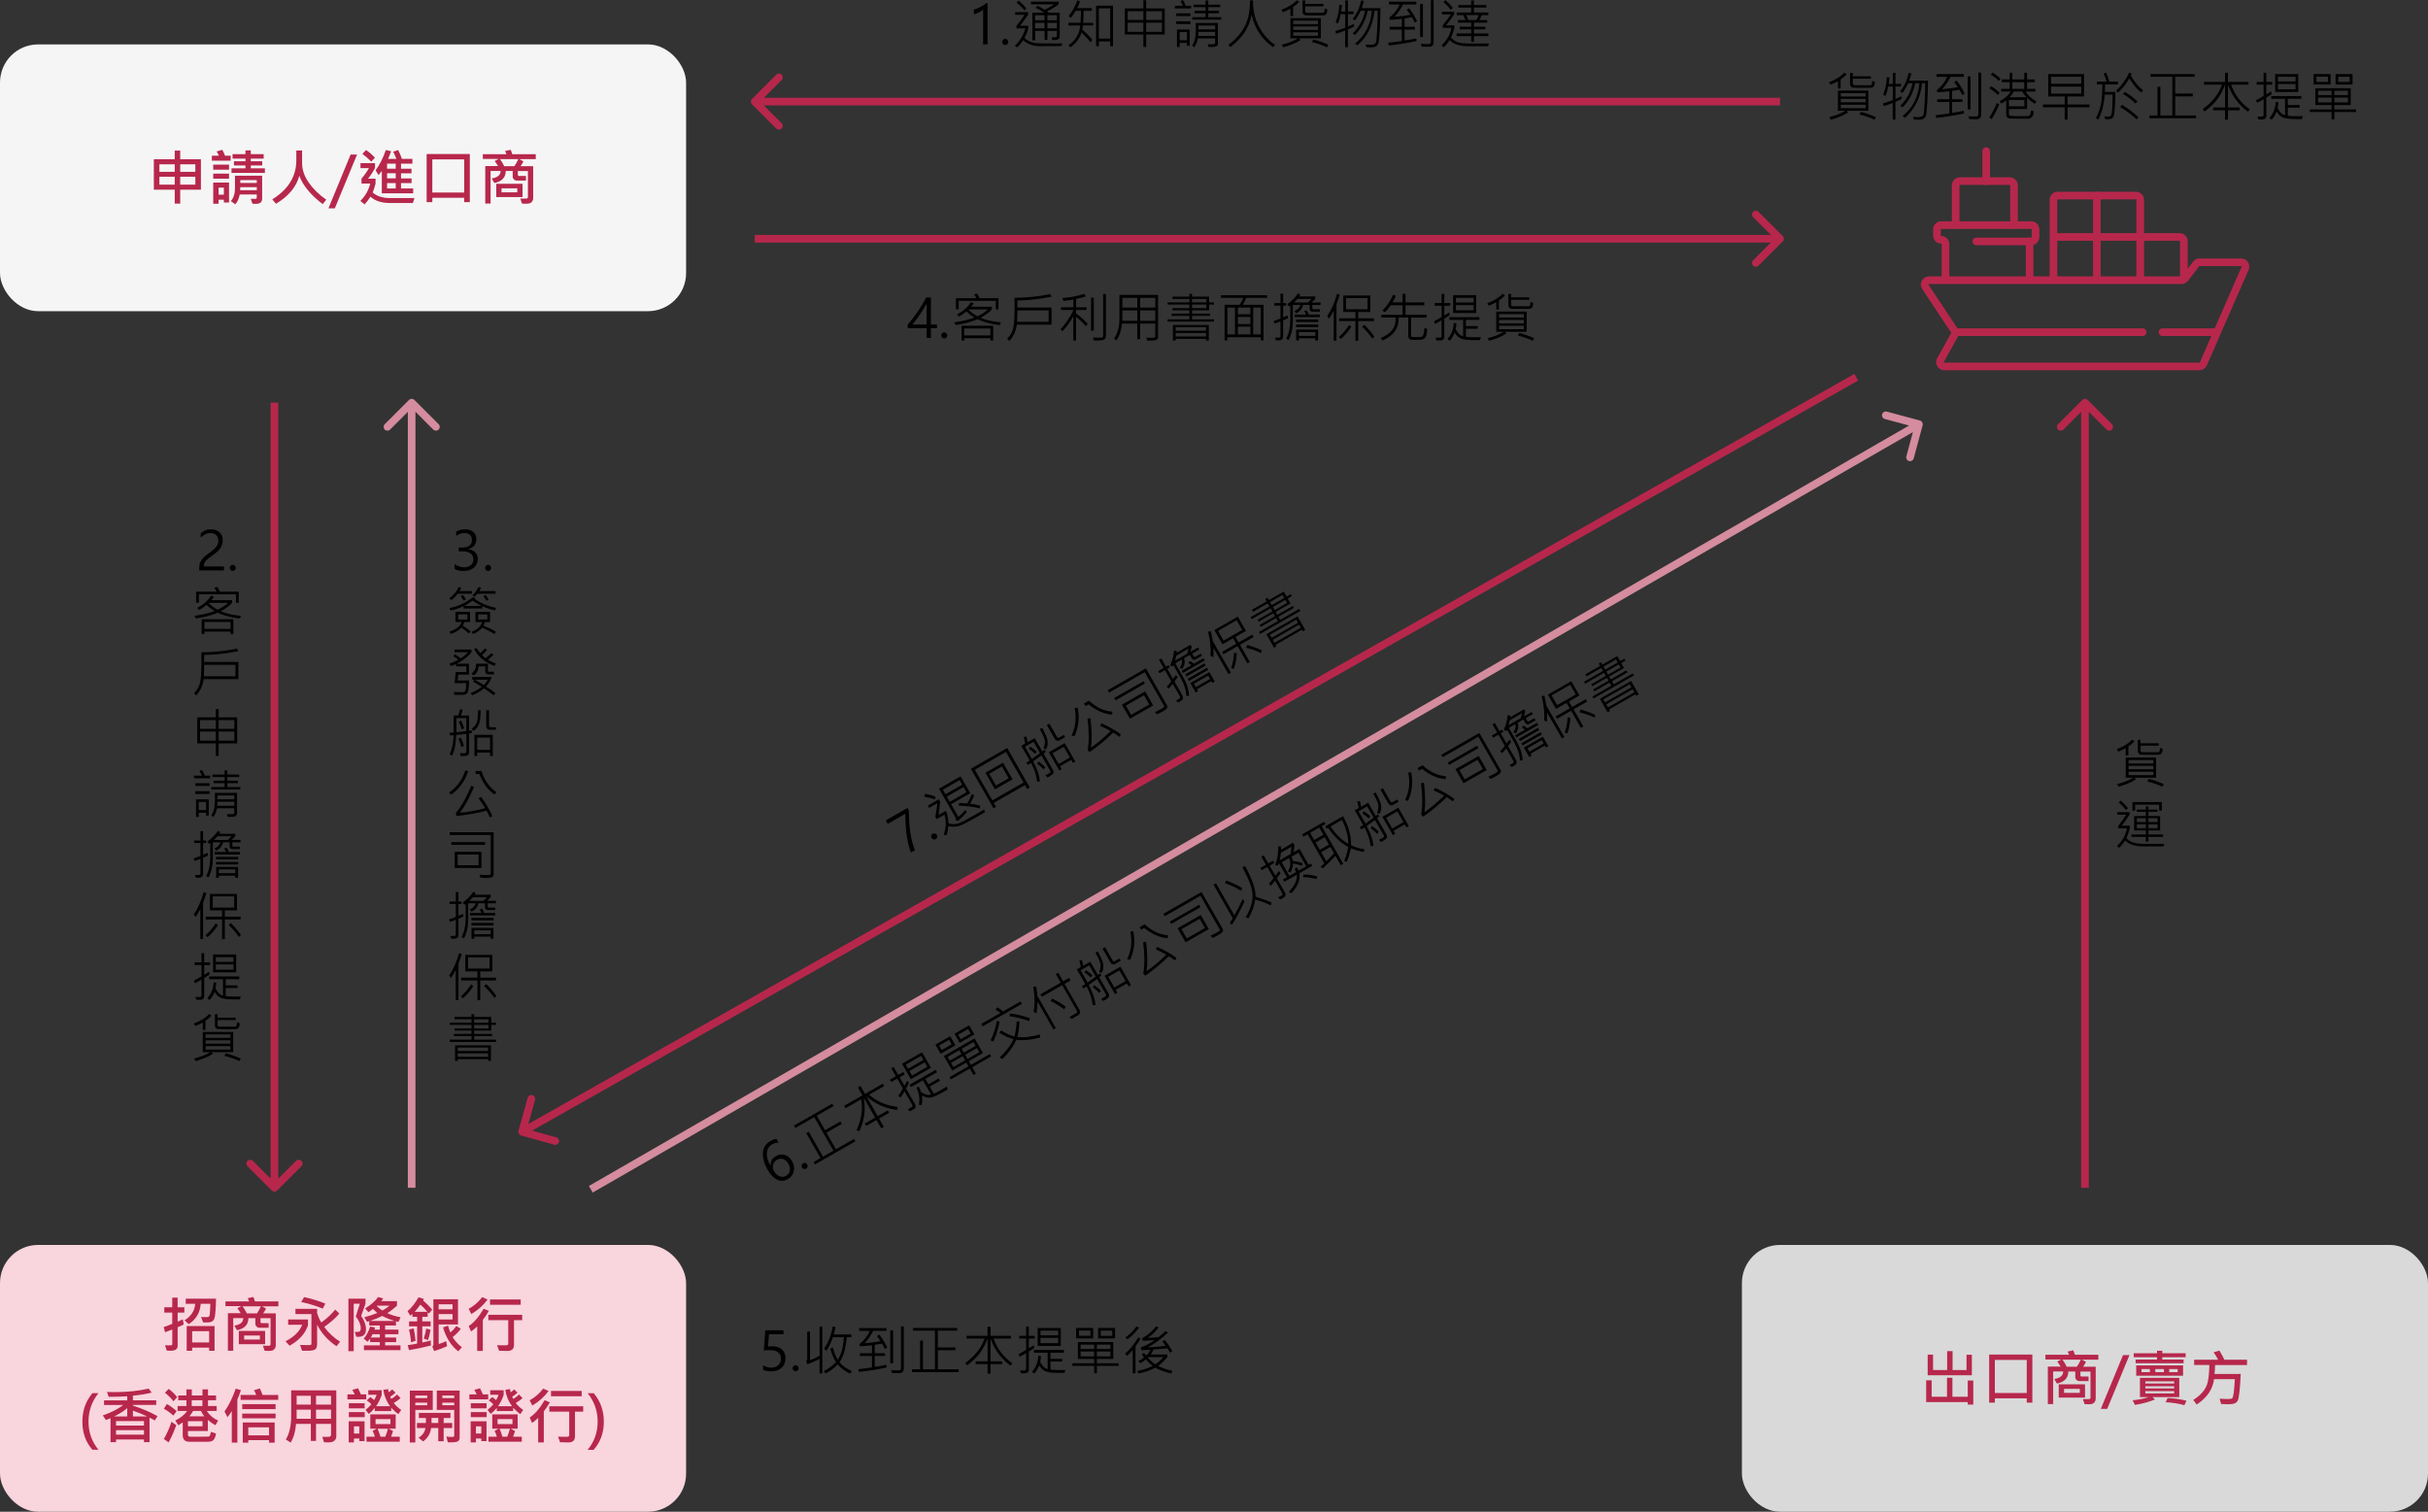 <?xml version="1.0" encoding="UTF-8"?>
<svg id="_圖層_2" data-name="圖層 2" xmlns="http://www.w3.org/2000/svg" viewBox="0 0 637 396.65">
  <rect x="0" y="0" width="637" height="396.65" fill="#333333" stroke="none"/>
  <defs>
    <style>
      .cls-1 {
        fill: none;
        stroke: #b7274c;
        stroke-linecap: round;
        stroke-linejoin: round;
        stroke-width: 2px;
      }

      .cls-2, .cls-3, .cls-4, .cls-5, .cls-6, .cls-7 {
        stroke-width: 0px;
      }

      .cls-3 {
        fill: #f9d5de;
      }

      .cls-4 {
        fill: #d48c9e;
      }

      .cls-5 {
        fill: #d9d9d9;
      }

      .cls-6 {
        fill: #b7274c;
      }

      .cls-7 {
        fill: #f5f5f5;
      }
    </style>
  </defs>
  <g id="_圖層_2-2" data-name=" 圖層 2">
    <path class="cls-2" d="M257.93,11.65V2.51c-.2.21-.55.44-1.04.7-.48.26-.94.44-1.38.55v-1.23c.54-.15,1.13-.39,1.76-.73.63-.34,1.12-.66,1.48-.97h.33v10.82h-1.14ZM262.94,11.01c0-.22.08-.41.24-.57.16-.16.34-.24.55-.24s.41.08.56.24c.15.15.23.34.23.57s-.08.41-.24.57c-.15.16-.34.23-.55.23s-.39-.08-.55-.23c-.16-.16-.24-.35-.24-.57ZM269.28,2.26l-.51.51c-.38-.58-1.07-1.28-2.06-2.09l.51-.53c1,.85,1.69,1.56,2.06,2.11ZM277.99,9.65c0,.57-.43.85-1.3.85-.14,0-.34,0-.6-.01l-.21-.71h1.07c.08.01.15-.02.23-.08.07-.07.11-.14.11-.21v-1.39h-2.49v2.37h-.74v-2.37h-2.48v2.49h-.74V3.33h3.1c-.59-.41-1.33-.85-2.22-1.31l.49-.51c.44.2,1.07.55,1.88,1.05,1.2-.61,2.02-1.09,2.46-1.43h-6.07V.45h7.27v.68c-.93.69-1.93,1.31-3.02,1.85.16.17.29.28.38.35h2.9v6.32ZM277.28,5.32v-1.33h-2.49v1.33h2.49ZM274.04,5.32v-1.33h-2.48v1.33h2.48ZM277.28,7.44v-1.44h-2.49v1.44h2.49ZM274.04,7.44v-1.44h-2.48v1.44h2.48ZM278.69,11.4l-.23.68-5.57.03c-1.85,0-3.32-.52-4.44-1.56-.48.72-1.02,1.36-1.61,1.89l-.57-.49c1.23-1.03,2.14-2.53,2.75-4.5h-2.35v-.65c.7-.86,1.42-1.83,2.15-2.91h-2.47v-.71h3.39v.71l-2.13,2.87h2.17v.69c-.22.85-.55,1.68-.99,2.49.42.43.88.75,1.41.96.53.21,1.06.34,1.61.41.54.07,2.21.1,5.02.1.77,0,1.39,0,1.87-.01ZM286.81,6.68h-2.68c-.03.4-.08.77-.16,1.11,1.2,1.05,2.08,1.95,2.63,2.7l-.51.59c-.67-.89-1.45-1.73-2.34-2.52-.46,1.46-1.42,2.75-2.9,3.86l-.55-.53c1.9-1.33,2.94-3.06,3.1-5.2h-3.1v-.71h3.18c.07-.9.11-1.95.13-3.15h-1.39c-.28.51-.69,1.12-1.24,1.85l-.62-.43c1.13-1.51,1.89-2.9,2.29-4.16l.7.29c-.15.54-.39,1.12-.73,1.74h3.82v.72h-2.13l-.11,3.15h2.59v.71ZM291.99,12.13h-.72v-1.26h-2.97v1.26h-.74V1.47h4.44v10.66ZM291.26,10.14V2.19h-2.97v7.95h2.97ZM305.57,9.06h-4.86v3.27h-.74v-3.27h-4.86V2.21h4.86V.05h.74v2.16h4.86v6.84ZM304.84,5.24v-2.3h-4.13v2.3h4.13ZM299.97,5.24v-2.3h-4.13v2.3h4.13ZM304.84,8.35v-2.4h-4.13v2.4h4.13ZM299.97,8.35v-2.4h-4.13v2.4h4.13ZM312.5,2.21h-4.25v-.69h2.09c-.12-.32-.33-.73-.63-1.23l.64-.29c.32.58.56,1.09.73,1.52h1.42v.69ZM320.4,5.15h-7.61v-.64h3.5v-1.03h-2.9v-.64h2.9v-.97h-3.19v-.64h3.19V.12h.71v1.11h3.12v.64h-3.12v.97h2.8v.64h-2.8v1.03h3.4v.64ZM312.33,4.22h-3.74v-.72h3.74v.72ZM312.33,6.32h-3.74v-.73h3.74v.73ZM319.54,11.25c0,.35-.11.63-.33.83-.21.21-.92.29-2.13.25l-.25-.71h1.55c.1,0,.19-.04.28-.12.09-.08.14-.17.14-.27v-1.15h-4.52c-.21.93-.54,1.7-.98,2.32l-.53-.48c.63-.86.95-2.09.95-3.7v-2.19h5.81v5.21ZM318.81,7.72v-1.01h-4.4v1.01h4.4ZM318.81,9.42v-1.06h-4.41c.01.35,0,.7-.05,1.06h4.46ZM312.12,12h-.71v-.75h-1.93v1.1h-.7v-4.61h3.34v4.27ZM311.41,10.54v-2.13h-1.93v2.13h1.93ZM334.53,11.81l-.55.55c-2.91-2.05-4.78-4.87-5.61-8.46-.59,3.27-2.45,6.08-5.57,8.43l-.51-.6c1.06-.72,2.03-1.63,2.91-2.72.88-1.09,1.55-2.29,2.01-3.6.46-1.31.71-3.09.74-5.32h.78c-.03,2.58.49,4.87,1.55,6.87,1.06,1.99,2.47,3.6,4.25,4.84ZM340.85.48c-.43.49-.97.95-1.6,1.37v2.37h-.71v-1.91c-.67.35-1.32.65-1.93.9l-.42-.63c1.86-.72,3.2-1.56,4.02-2.51l.64.41ZM348.24,2.5c0,.48-.09.86-.27,1.12-.17.26-.44.4-.8.41-.36.01-.95.02-1.78.02-1.78,0-2.77-.02-2.97-.05-.2-.04-.36-.14-.49-.32-.13-.18-.2-.39-.2-.61V.12h.71v.9h4.77v.63h-4.77v1.26c0,.31.21.47.64.46h3.9c.23,0,.37-.08.44-.25.06-.17.1-.47.1-.9l.72.27ZM346.52,10.06h-5.72l.43.42c-1.07.73-2.58,1.37-4.52,1.93l-.45-.66c1.79-.46,3.2-1.03,4.25-1.69h-1.96v-5.3h7.98v5.3ZM345.79,6.32v-.9h-6.51v.9h6.51ZM345.79,7.84v-.9h-6.51v.9h6.51ZM345.79,9.38v-.9h-6.51v.9h6.51ZM348.51,11.76l-.38.66c-.92-.48-2.24-.95-3.95-1.4l.44-.66c1.39.37,2.69.84,3.89,1.39ZM362.16,2.11c0,2.01-.07,3.98-.18,5.91-.11,1.93-.24,3.05-.37,3.38-.13.32-.33.57-.61.75-.27.18-.75.27-1.43.27-.34,0-.7-.02-1.06-.05l-.27-.71c.41.05.81.07,1.19.07.6,0,1-.06,1.19-.18.19-.13.33-.32.4-.57.08-.26.17-1.26.27-2.99.11-1.74.16-3.46.16-5.17h-.85c-.38,3.81-1.88,6.84-4.5,9.08l-.59-.46c2.62-2.11,4.1-4.98,4.41-8.62h-1.11c-.5,2.5-1.61,4.62-3.33,6.35l-.57-.42c1.71-1.69,2.78-3.66,3.21-5.93h-1.13c-.53,1.12-1.04,1.96-1.54,2.54l-.59-.4c1.02-1.17,1.78-2.78,2.27-4.85l.67.13c-.21.84-.39,1.48-.55,1.9h4.91ZM355.21,7c-.61.3-1.14.54-1.59.72v4.66h-.7v-4.38c-.89.36-1.69.65-2.39.85l-.18-.71c.94-.27,1.8-.56,2.58-.88v-3.55h-1.2c-.18.96-.41,1.77-.68,2.45l-.64-.27c.58-1.52.91-3.08.98-4.68l.67.12c-.03.51-.1,1.07-.21,1.69h1.09V.1h.7v2.91h1.46v.69h-1.46v3.26c.52-.2,1.05-.44,1.59-.72v.76ZM376.12,11.03c0,.83-.4,1.24-1.19,1.24-.96,0-1.59,0-1.89-.01l-.29-.74c.69.04,1.37.05,2.04.05.4,0,.6-.21.6-.63V.05h.73v10.98ZM371.78,5.56l-.61.39c-.27-.57-.52-1.04-.76-1.41-.58.1-1.22.2-1.91.31v2.19h2.71v.72h-2.71v2.86c1.09-.15,2.12-.34,3.1-.55v.72c-2.4.5-4.81.88-7.24,1.15l-.17-.71c1.58-.2,2.78-.35,3.58-.46v-3.01h-3.19v-.72h3.19v-2.1c-1.13.14-2.18.23-3.15.28l-.12-.6c1.19-.92,2.09-2.07,2.71-3.45h-2.81V.44h7.18v.74h-3.49c-.64,1.23-1.39,2.31-2.25,3.25,1.8-.16,3.19-.34,4.17-.55-.25-.39-.57-.84-.95-1.35l.63-.37c.94,1.25,1.63,2.38,2.08,3.4ZM373.31,9.71h-.74V1.04h.74v8.67ZM381.15,2.04l-.53.56c-.45-.68-1.09-1.36-1.93-2.03l.54-.52c.68.58,1.32,1.24,1.92,1.99ZM390.49,9.47h-3.79v1.51h-.72v-1.51h-3.84v-.69h3.84v-1.09h-3.02v-.67h3.02v-1.08h-3.5v-.68h2c-.21-.51-.42-.94-.63-1.29h-1.68v-.69h3.79v-1.29h-3.36v-.67h3.36V.11h.73v1.21h3.26v.67h-3.26v1.29h3.77v.69h-1.7c-.25.56-.47.99-.66,1.29h2.07v.68h-3.47v1.08h3.01v.67h-3.01v1.09h3.79v.69ZM387.94,3.96h-3.27c.27.54.46.97.56,1.29h2.07c.3-.47.52-.9.64-1.29ZM390.62,11.41l-.21.72h-5.06c-2.39,0-4.07-.54-5.02-1.63-.5.77-1.02,1.4-1.57,1.91l-.58-.49c1.34-1.18,2.21-2.71,2.62-4.59h-2.27v-.74c.71-.84,1.42-1.78,2.13-2.8h-2.36v-.7h3.21v.67c-.63.93-1.34,1.89-2.13,2.88h2.17v.68c-.21.9-.5,1.74-.87,2.51.4.5.91.89,1.55,1.17.64.27,1.58.41,2.83.41h5.56Z"/>
    <path class="cls-2" d="M243.11,85.15v-5.24l-.15-.03c-.98,1.8-2.17,3.56-3.57,5.27h3.72ZM244.23,78.06v7.09h1.59v.97h-1.59v2.53h-1.12v-2.53h-4.96v-.96c.93-1.06,1.83-2.23,2.69-3.49s1.57-2.47,2.15-3.61h1.24ZM246.94,88.01c0-.22.08-.41.24-.57.16-.16.34-.24.55-.24s.41.08.56.24c.15.15.23.34.23.57s-.08.41-.24.57c-.15.15-.34.23-.55.23s-.39-.08-.55-.23c-.16-.15-.24-.35-.24-.57ZM261.97,81.18h-.71v-2.24h-9.74v2.19h-.74v-2.88h5.39c-.1-.27-.31-.6-.62-.99l.79-.24c.26.41.49.82.68,1.23h4.94v2.93ZM262.58,84.59l-.31.72c-2.38-.31-4.3-.82-5.78-1.54-1.61.67-3.51,1.17-5.71,1.51l-.45-.7c2.13-.29,3.9-.71,5.31-1.26-.81-.49-1.5-1.03-2.09-1.6-.69.54-1.34.99-1.96,1.35l-.51-.56c1.69-.91,2.9-1.98,3.65-3.22l.73.29c-.23.38-.45.68-.66.91h5.43v.7c-.67.75-1.66,1.49-2.97,2.2,1.4.6,3.17,1,5.3,1.2ZM259.18,81.18h-5l-.08.08c.66.68,1.44,1.25,2.34,1.72,1.14-.53,2.06-1.13,2.74-1.8ZM260.56,89.35h-.72v-.62h-6.86v.62h-.72v-3.88h8.31v3.88ZM259.83,88.01v-1.82h-6.86v1.82h6.86ZM275.9,77.85c-3.26.65-6.26.98-9,.98v1.85h8.98v4.5h-9.11c-.25,1.76-.91,3.19-1.99,4.29l-.53-.63c.76-.73,1.26-1.57,1.52-2.52.26-.95.4-2.6.4-4.95v-3.25c3.08.01,6.19-.3,9.32-.95l.42.67ZM275.12,84.44v-3.01h-8.2c0,.53-.02,1.53-.07,3.01h8.27ZM285.35,84.99l-.43.61c-.94-1.05-1.81-1.87-2.61-2.45v6.2h-.72v-6.36c-.97,1.69-1.94,3-2.88,3.93l-.45-.6c.44-.44.87-.93,1.29-1.49.42-.56.87-1.25,1.34-2.08.47-.82.71-1.26.71-1.31v-.1h-3.25v-.7h3.25v-2.03c-.85.14-1.71.25-2.59.33l-.28-.73c2.25-.19,4.15-.56,5.69-1.12l.47.68c-.78.26-1.63.49-2.56.67v2.2h2.73v.7h-2.73v.92c1.01.72,2.02,1.62,3.04,2.73ZM290.14,87.98c0,.59-.16.96-.49,1.12-.32.16-.85.24-1.57.24h-1.08l-.29-.77c.68.03,1.23.04,1.63.04.36,0,.59,0,.7-.01.11-.01.19-.07.27-.16.07-.1.11-.2.11-.31v-10.99h.73v10.86ZM286.97,86.79h-.73v-8.68h.73v8.68ZM303.84,88.35c0,.38-.14.64-.41.79-.27.15-.88.23-1.83.23-.21,0-.42,0-.62-.01l-.23-.77c.35.03.68.04,1.01.04.67,0,1.05-.03,1.16-.08.11-.05.16-.14.16-.27v-3.38h-3.96v4.1h-.76v-4.1h-3.99c-.22,1.92-.7,3.39-1.44,4.41l-.66-.46c.94-1.39,1.42-3.08,1.42-5.04v-6.43h10.14v10.96ZM303.09,80.7v-2.55h-3.96v2.55h3.96ZM298.38,80.7v-2.55h-3.92v2.55h3.92ZM303.09,84.18v-2.72h-3.96v2.72h3.96ZM298.38,84.18v-2.72h-3.92v2.72h3.92ZM318.49,79.91h-1.27v1.5h-4.48v.87h4.7v.59h-4.7v.92h5.76v.6h-12.17v-.6h5.71v-.92h-4.64v-.59h4.64v-.87h-4.44v-.56h4.44v-.94h-5.71v-.57h5.71v-.91h-4.44v-.6h4.44v-.72h.7v.72h4.48v1.51h1.27v.57ZM316.5,79.34v-.91h-3.77v.91h3.77ZM316.5,80.85v-.94h-3.77v.94h3.77ZM317.13,89.35h-.73v-.46h-7.96v.46h-.73v-4.07h9.42v4.07ZM316.41,86.78v-.92h-7.96v.92h7.96ZM316.41,88.29v-.92h-7.96v.92h7.96ZM332.45,78.16h-5.5c-.3.72-.59,1.33-.87,1.82h5.42v9.34h-.73v-.84h-8.76v.84h-.74v-9.34h3.96c.43-.66.74-1.27.91-1.82h-5.84v-.7h12.15v.7ZM330.77,87.74v-7.03h-1.99v7.03h1.99ZM328.06,82.45v-1.74h-3.3v1.74h3.3ZM324,87.74v-7.03h-1.99v7.03h1.99ZM328.06,85.04v-1.88h-3.3v1.88h3.3ZM328.06,87.74v-2.02h-3.3v2.02h3.3ZM346.45,80.02h-2.15v.81c0,.21.13.32.39.32h1.59v.63h-1.9c-.52,0-.79-.27-.79-.81v-.96h-1.74c-.21,1.02-.82,1.75-1.82,2.19l-.4-.6c.83-.34,1.34-.87,1.52-1.59h-1.96v4.16c0,1.95-.37,3.63-1.12,5.05l-.63-.35c.71-1.33,1.07-2.95,1.07-4.85v-3.86c-.16.12-.27.2-.33.24l-.45-.57c1.24-.9,2.17-1.84,2.79-2.83l.63.34c-.11.22-.19.36-.25.44h4.18v.63c-.32.34-.64.66-.96.96h2.34v.64ZM344.1,78.42h-3.69c-.44.5-.74.82-.91.96h3.64c.43-.4.75-.72.95-.96ZM337.94,83.49c-.36.18-.79.37-1.31.57v4.31c0,.18-.08.38-.23.6-.15.22-.47.33-.95.33h-.72l-.22-.72c.69.04,1.1.02,1.23-.05.13-.07.2-.19.2-.35v-3.85c-.58.22-1.09.41-1.51.56l-.27-.67c.57-.17,1.16-.38,1.78-.64v-3.39h-1.63v-.66h1.63v-2.47h.7v2.47h.8v.66h-.8v3.08c.31-.11.69-.29,1.16-.52l.14.72ZM346.28,83.2h-6.62v-.66h2.98c-.11-.34-.27-.65-.48-.92l.64-.2c.2.25.38.62.56,1.12h2.91v.66ZM345.84,84.49h-5.82v-.66h5.82v.66ZM345.84,85.82h-5.82v-.66h5.82v.66ZM345.8,89.32h-.72v-.56h-4.31v.56h-.73v-2.85h5.76v2.85ZM345.08,88.12v-1h-4.31v1h4.31ZM351.49,77.32c-.1.37-.26.88-.5,1.54l-.36.97v9.56h-.72v-7.9c-.46.86-.87,1.57-1.23,2.12l-.48-.68c1.06-1.53,1.92-3.47,2.59-5.84l.7.23ZM360.47,84.24h-4.13v5.18h-.73v-5.18h-4.28v-.72h4.28v-1.66h-3.19v-4.31h7.1v4.31h-3.18v1.66h4.13v.72ZM358.78,81.14v-2.94h-5.63v2.94h5.63ZM360.56,88.33l-.51.52c-.77-1.12-1.66-2.16-2.69-3.12l.56-.53c1.19,1.2,2.07,2.25,2.65,3.14ZM354.52,85.75c-.92,1.39-1.83,2.45-2.74,3.17l-.51-.51c.98-.83,1.86-1.87,2.67-3.12l.58.46ZM374.45,86.3c-.11,1.08-.23,1.77-.38,2.06-.15.29-.36.49-.64.62-.27.13-1.03.2-2.26.2-.57,0-.93-.02-1.09-.07-.16-.05-.3-.15-.43-.3-.12-.15-.18-.36-.18-.64v-4.85h-2.52c.06,2.79-1.35,4.79-4.24,6.02l-.46-.66c1.18-.46,2.13-1.1,2.86-1.91.73-.82,1.09-1.97,1.06-3.45h-3.77v-.73s5.57,0,5.57,0v-2.5h-3.11c-.43.64-.94,1.26-1.51,1.85l-.67-.46c1.08-1,2.02-2.37,2.81-4.13l.73.25c-.15.45-.44,1.03-.9,1.75h2.65v-2.26h.78v2.26h4.93v.75h-4.93v2.5h5.53v.73h-4.09v4.7c0,.17.05.29.16.34.11.05.55.08,1.29.08.81,0,1.3-.04,1.45-.13.15-.09.28-.29.38-.59.1-.31.18-.87.23-1.69l.74.27ZM380.48,80.22h-1.56v2.55c.35-.19.77-.45,1.27-.8l.15.73c-.52.37-.99.67-1.42.91v4.85c0,.21-.06.38-.18.52-.12.15-.25.24-.39.29-.14.05-.43.07-.88.07-.23,0-.44,0-.63-.02l-.23-.74c.12,0,.54.01,1.25.01.07,0,.15-.04.23-.13.08-.09.12-.17.12-.25v-4.19c-.41.29-.98.61-1.72.95l-.27-.66c.84-.43,1.5-.81,1.99-1.13v-2.97h-1.82v-.7h1.82v-2.41h.7v2.41h1.56v.7ZM387.3,82.13h-6.06v-4.69h6.06v4.69ZM386.61,79.37v-1.23h-4.63v1.23h4.63ZM386.61,81.42v-1.37h-4.63v1.37h4.63ZM388.51,88.48l-.24.75h-1.85c-1.2,0-2.17-.11-2.89-.32-.72-.21-1.35-.76-1.88-1.64-.38.9-.81,1.61-1.3,2.13l-.6-.45c1.04-1.16,1.59-2.56,1.65-4.2l.7.07c-.03.51-.09,1.02-.2,1.54.52,1.07,1.18,1.69,1.96,1.87v-4.3h-3.61v-.72h7.88v.72h-3.54v1.63h3.09v.69h-3.09v2.11c.42.08.98.12,1.68.12h2.24ZM394.85,77.48c-.43.49-.97.95-1.6,1.37v2.37h-.71v-1.91c-.67.35-1.32.65-1.93.9l-.42-.63c1.86-.72,3.2-1.56,4.02-2.51l.64.41ZM402.24,79.5c0,.48-.09.86-.27,1.12-.17.26-.44.4-.8.41-.36.01-.95.02-1.78.02-1.78,0-2.77-.02-2.97-.05-.2-.04-.36-.14-.49-.32-.13-.18-.2-.39-.2-.61v-2.95h.71v.9h4.77v.63h-4.77v1.26c0,.31.21.47.64.46h3.9c.23,0,.37-.08.44-.25.06-.17.1-.47.1-.9l.72.27ZM400.52,87.06h-5.72l.43.42c-1.07.73-2.58,1.37-4.52,1.93l-.45-.66c1.79-.46,3.2-1.03,4.25-1.69h-1.96v-5.3h7.98v5.3ZM399.79,83.32v-.9h-6.51v.9h6.51ZM399.79,84.84v-.9h-6.51v.9h6.51ZM399.79,86.38v-.9h-6.51v.9h6.51ZM402.51,88.76l-.38.66c-.92-.48-2.24-.95-3.95-1.4l.44-.66c1.39.37,2.69.84,3.89,1.39Z"/>
    <path class="cls-2" d="M484.5,19.48c-.43.49-.97.95-1.6,1.37v2.37h-.71v-1.91c-.67.35-1.31.65-1.93.9l-.42-.63c1.86-.72,3.19-1.56,4.02-2.51l.64.41ZM491.89,21.5c0,.48-.09.86-.27,1.12-.17.26-.44.4-.8.41-.35.01-.95.02-1.78.02-1.78,0-2.77-.02-2.97-.05-.2-.04-.36-.14-.49-.32-.13-.18-.2-.39-.2-.61v-2.95h.71v.9h4.76v.63h-4.76v1.26c0,.31.21.47.64.46h3.9c.23,0,.37-.08.44-.25.06-.17.1-.47.1-.9l.73.27ZM490.17,29.06h-5.72l.43.42c-1.07.73-2.58,1.37-4.52,1.93l-.45-.66c1.79-.46,3.2-1.03,4.24-1.69h-1.96v-5.3h7.98v5.3ZM489.45,25.32v-.9h-6.51v.9h6.51ZM489.45,26.84v-.9h-6.51v.9h6.51ZM489.45,28.38v-.9h-6.51v.9h6.51ZM492.16,30.76l-.38.66c-.92-.48-2.24-.95-3.95-1.4l.44-.66c1.39.37,2.69.84,3.89,1.39ZM505.81,21.11c-.01,2.01-.07,3.98-.18,5.91-.11,1.93-.24,3.05-.37,3.38-.13.32-.33.57-.61.75-.27.18-.75.27-1.43.27-.34,0-.7-.02-1.06-.05l-.27-.71c.41.05.81.07,1.19.07.6,0,1-.06,1.19-.18.19-.13.33-.32.4-.57.08-.26.17-1.26.27-2.99.1-1.74.16-3.46.16-5.17h-.85c-.38,3.81-1.88,6.84-4.5,9.09l-.59-.46c2.62-2.11,4.1-4.98,4.41-8.62h-1.11c-.5,2.5-1.61,4.62-3.33,6.35l-.57-.42c1.71-1.69,2.78-3.66,3.21-5.93h-1.14c-.53,1.12-1.04,1.96-1.54,2.54l-.59-.4c1.03-1.17,1.78-2.78,2.27-4.85l.67.13c-.2.84-.39,1.48-.55,1.9h4.92ZM498.86,26c-.61.3-1.14.54-1.59.72v4.66h-.7v-4.38c-.89.36-1.69.65-2.39.85l-.18-.71c.94-.27,1.8-.56,2.58-.88v-3.55h-1.2c-.18.96-.4,1.77-.68,2.45l-.64-.27c.58-1.52.91-3.08.98-4.68l.67.12c-.03.51-.1,1.07-.21,1.69h1.09v-2.91h.7v2.91h1.46v.69h-1.46v3.26c.51-.2,1.05-.44,1.59-.72v.76ZM519.77,30.03c0,.83-.4,1.24-1.19,1.24-.96,0-1.59,0-1.89-.01l-.29-.74c.69.04,1.37.05,2.04.05.4,0,.6-.21.6-.63v-10.9h.73v10.98ZM515.43,24.56l-.62.39c-.27-.57-.52-1.04-.76-1.41-.58.1-1.22.2-1.91.31v2.19h2.71v.72h-2.71v2.86c1.09-.15,2.12-.34,3.1-.55v.72c-2.4.5-4.81.88-7.24,1.15l-.16-.71c1.58-.2,2.77-.35,3.58-.46v-3.01h-3.19v-.72h3.19v-2.1c-1.13.14-2.18.23-3.15.28l-.12-.6c1.19-.92,2.1-2.07,2.71-3.45h-2.81v-.74h7.18v.74h-3.49c-.64,1.23-1.39,2.31-2.25,3.25,1.8-.16,3.2-.34,4.17-.55-.25-.39-.57-.84-.95-1.35l.63-.37c.94,1.25,1.63,2.38,2.09,3.4ZM516.97,28.71h-.74v-8.67h.74v8.67ZM524.86,20.68l-.48.53c-.68-.7-1.37-1.22-2.08-1.56l.42-.6c.79.43,1.5.98,2.14,1.63ZM534.29,26.64l-.45.6c-.81-.51-1.48-1.03-2.02-1.57v2.93h-4.76v1.37c0,.22.11.36.34.42.23.06,1.26.09,3.1.09,1.04,0,1.64-.02,1.78-.06.15-.04.27-.16.36-.37.1-.21.18-.57.26-1.09l.67.27c-.09,1.28-.61,1.92-1.57,1.92-.46,0-1.26,0-2.39-.02-1.12,0-1.8-.01-2.02-.01-.22,0-.43-.03-.64-.1-.21-.07-.36-.2-.46-.38-.1-.19-.15-.47-.15-.83v-3.49c-.36.29-.78.58-1.24.85l-.52-.57c1.41-.76,2.39-1.62,2.94-2.58h-2.5v-.7h2.24v-1.76h-2.06v-.72h2.06v-1.74h.7v1.74h3.12v-1.74h.73v1.74h2.02v.72h-2.02v1.76h2.21v.7h-2.6c.64,1.05,1.6,1.92,2.89,2.62ZM531.07,23.33v-1.76h-3.12v1.76h3.12ZM531.68,25.52c-.42-.39-.79-.89-1.11-1.5h-2.23c-.29.53-.67,1.03-1.12,1.5h4.46ZM531.11,27.89v-1.67h-4.05v1.67h4.05ZM524.62,24.37l-.47.56c-.64-.67-1.38-1.26-2.23-1.76l.48-.55c.88.54,1.62,1.13,2.22,1.75ZM524.5,27.44c-.52,1.26-1.18,2.54-1.99,3.82l-.59-.48c.71-1.02,1.37-2.29,1.99-3.82l.59.48ZM548.19,28.15h-5.76v3.24h-.74v-3.24h-5.71v-.74h5.71v-2.1h-4.33v-5.88h9.39v5.88h-4.33v2.1h5.76v.74ZM546.02,21.98v-1.83h-7.91v1.83h7.91ZM546.02,24.57v-1.85h-7.91v1.85h7.91ZM562.26,23.68l-.46.62c-1-.71-2.05-1.96-3.15-3.75-.9,1.53-1.89,2.78-2.98,3.75l-.48-.49c1.54-1.49,2.67-3.07,3.38-4.75l.68.24c-.04.1-.11.27-.23.52,1,1.73,2.08,3.01,3.23,3.86ZM555.65,22.15h-3.36c-.02.91-.05,1.57-.07,1.98h2.76c.01,1.46-.03,2.85-.14,4.16-.11,1.31-.22,2.08-.35,2.32-.12.24-.31.41-.55.53-.25.12-.78.16-1.59.13l-.22-.74c.56.05.91.07,1.06.07.2,0,.4-.07.58-.21.18-.14.31-.82.38-2.05.07-1.23.1-2.08.1-2.58,0-.33,0-.64-.02-.94h-2.04c-.2,2.63-.77,4.82-1.71,6.57l-.59-.42c.7-1.34,1.15-2.65,1.35-3.9.21-1.26.32-2.91.33-4.93h-1.44v-.72h2.54c-.18-.76-.43-1.45-.77-2.09l.64-.27c.32.66.61,1.44.88,2.35h2.24v.72ZM560.77,26.62l-.5.55c-.88-.89-1.97-1.73-3.28-2.51l.44-.54c1.14.63,2.26,1.46,3.34,2.5ZM561.05,30.79l-.47.53c-1.18-1.1-2.62-2.18-4.33-3.23l.46-.6c1.83,1.16,3.28,2.26,4.34,3.3ZM576.17,31.02h-12.24v-.72h2.11v-7.53h.74v7.53h3.15v-10.15h-5.73v-.71h11.57v.71s-5.09,0-5.09,0v4.4h4.62v.75h-4.62v5.01h5.48v.72ZM590.26,28.71l-.51.59c-2.43-1.79-4.17-4.15-5.22-7.08v5.98h3.05v.72h-3.05v2.51h-.77v-2.51h-3.12v-.72h3.12v-5.98c-.6,1.55-1.31,2.86-2.12,3.93-.81,1.07-1.9,2.1-3.27,3.11l-.48-.62c2.56-1.86,4.24-4.01,5.05-6.43h-4.72v-.72h5.53v-2.4h.77v2.4h5.37v.72h-4.56c.92,2.63,2.56,4.8,4.92,6.49ZM596.13,22.22h-1.56v2.55c.35-.19.77-.45,1.27-.8l.15.73c-.52.37-.99.67-1.41.91v4.85c0,.21-.06.38-.18.52-.12.15-.25.24-.39.29-.14.05-.43.07-.88.07-.23,0-.44,0-.63-.02l-.23-.74c.12,0,.54.01,1.25.01.07,0,.15-.04.23-.13.08-.09.12-.17.12-.25v-4.19c-.41.29-.98.61-1.72.95l-.27-.66c.84-.43,1.5-.81,1.99-1.13v-2.97h-1.82v-.7h1.82v-2.41h.7v2.41h1.56v.7ZM602.96,24.13h-6.06v-4.69h6.06v4.69ZM602.26,21.37v-1.23h-4.63v1.23h4.63ZM602.26,23.42v-1.37h-4.63v1.37h4.63ZM604.16,30.48l-.24.75h-1.85c-1.2,0-2.17-.11-2.89-.32-.72-.21-1.35-.76-1.88-1.64-.38.9-.81,1.61-1.31,2.13l-.6-.45c1.04-1.16,1.59-2.56,1.65-4.2l.7.07c-.03.51-.09,1.02-.2,1.54.52,1.07,1.18,1.69,1.96,1.87v-4.3h-3.61v-.72h7.88v.72h-3.54v1.63h3.09v.69h-3.09v2.11c.42.08.98.12,1.67.12h2.24ZM617.2,22.19h-4.45v-2.75h4.45v2.75ZM616.46,21.51v-1.37h-3.01v1.37h3.01ZM611.45,22.19h-4.46v-2.75h4.46v2.75ZM610.74,21.48v-1.36h-3.01v1.36h3.01ZM618.15,29.38h-5.71v1.94h-.73v-1.94h-5.71v-.68h5.71v-1.13h-4.27v-4.42h9.28v4.42h-4.29v1.13h5.71v.68ZM615.99,24.95v-1.13h-3.56v1.13h3.56ZM611.71,24.95v-1.13h-3.54v1.13h3.54ZM615.99,26.88v-1.26h-3.56v1.26h3.56ZM611.71,26.88v-1.26h-3.54v1.26h3.54Z"/>
    <path class="cls-2" d="M238.45,212.65c0,2.21.13,4.2.41,5.97.27,1.76.67,3.25,1.18,4.46l-1.06.6c-.95-2.4-1.44-5.78-1.47-10.15l-4.61,2.64-.52-.91,5.7-3.26.37.65ZM244.4,219.85c-.11-.19-.14-.4-.07-.61.06-.22.18-.38.36-.48.19-.11.39-.13.61-.07.21.06.37.18.48.38.11.19.13.39.07.61-.06.21-.18.37-.37.48-.18.1-.38.13-.59.08-.22-.05-.38-.18-.49-.38ZM245.46,209.05l-.24.71c-.67-.29-1.58-.54-2.75-.75l.26-.73c1.13.23,2.04.48,2.73.76ZM254.56,208.12l-5.03,2.88,1.91,3.34c.67-.57,1.27-1.17,1.8-1.82l.39.6c-.82.92-1.6,1.7-2.35,2.36l-.59-.44c.1-.18.11-.34.03-.48l-4.36-7.62,5.66-3.24,2.53,4.42ZM252.44,205.89l-.69-1.21-4.4,2.52.69,1.2,4.4-2.52ZM253.57,207.86l-.77-1.35-4.4,2.52.78,1.35,4.4-2.52ZM258.18,212.4l.24.72c-2.58,1.5-4.33,2.48-5.27,2.94-.93.46-1.73.74-2.41.82-.67.08-1.32.04-1.93-.12-.08.88-.24,1.68-.5,2.4l-.71-.14c.64-1.81.7-3.57.18-5.27l-2.04,1.17-.35-.62c.25-1.31.43-2.49.52-3.56l-2.15,1.23-.34-.59,2.88-1.65.34.59c-.1,1.19-.24,2.37-.42,3.53l1.89-1.08.34.59c.24,1.1.37,1.99.37,2.66.61.2,1.23.26,1.86.18.63-.08,1.42-.38,2.38-.88.96-.51,1.94-1.06,2.95-1.64.81-.46,1.53-.89,2.17-1.29ZM255.62,208.59c-.31.78-.68,1.54-1.1,2.28,1.05.15,1.94.32,2.66.51l-.17.73c-1.45-.42-3.28-.66-5.49-.72l.14-.71,2.09.13c.49-.76.88-1.56,1.17-2.39l.7.19ZM270.18,206.64l-.68.39-.6-1.04-8.18,4.68.6,1.04-.66.38-5.94-10.38,9.52-5.45,5.94,10.38ZM268.53,205.33l-4.6-8.03-8.18,4.68,4.6,8.03,8.18-4.68ZM265.65,204.48l-4.62,2.64-2.5-4.36,4.62-2.64,2.5,4.36ZM264.64,204.2l-1.77-3.09-3.33,1.91,1.77,3.09,3.33-1.91ZM274.38,197.26c-.19.17-.39.33-.59.48l2.39,4.17c.23.4.28.71.16.96-.12.24-.42.5-.91.78-.16.09-.37.2-.62.33l-.53-.57c.33-.16.59-.29.78-.4.27-.16.44-.28.51-.38.06-.1.05-.23-.04-.39l-2.31-4.03c-.92.68-1.64,1.2-2.17,1.56,1.13,2.13,1.71,3.89,1.74,5.3l-.71-.03c-.12-1.43-.65-3.06-1.58-4.87-.15.11-.42.28-.82.53l-.46-.57c.28-.14.58-.34.92-.59l-2.21-3.86,1.02-.58c-.01-.39-.14-.96-.37-1.69l.67-.18c.1.26.21.76.33,1.52l1.88-1.07,1.99,3.48c.21-.14.4-.29.55-.43l.38.55ZM272.85,197.58l-1.69-2.94-2.26,1.29,1.84,3.21c.96-.68,1.66-1.2,2.11-1.56ZM272.01,197.24l-.45.56c-.46-.47-1.01-.92-1.66-1.35l.41-.54c.65.43,1.22.87,1.71,1.33ZM279.42,193.42l-1.38.79c-.56.32-1.02.16-1.39-.47l-2-3.5.65-.37,2.01,3.51c.14.24.34.28.61.12l1.17-.67.33.58ZM273.39,190.97c.9,1.56,1.38,2.73,1.46,3.52.08.78-.05,1.48-.38,2.1l-.71-.19c.21-.49.33-.97.37-1.44.04-.47-.04-.94-.23-1.42-.19-.48-.55-1.23-1.09-2.23l.58-.33ZM282.11,199.8l-.62.35-.45-.78-2.94,1.68.44.78-.62.35-2.75-4.81,4.18-2.39,2.75,4.81ZM280.7,198.77l-1.61-2.81-2.94,1.68,1.61,2.81,2.94-1.69ZM274.23,201.28l-.41.6c-.56-.61-1.13-1.11-1.73-1.52l.38-.55c.74.51,1.32,1,1.76,1.47ZM282.71,185.66c.55,2.62.28,5.13-.82,7.53l-.77-.21c1.09-2.23,1.36-4.62.82-7.18l.76-.14ZM291.85,186.73l-.1.77c-2-.12-4.06-1.01-6.17-2.69l-.81.46-.38-.66,1.31-.75c1.97,1.79,4.02,2.74,6.15,2.87ZM294.06,192.69l-.38.65c-.61-.48-1.16-.85-1.64-1.11-1.95,1.91-4.01,3.61-6.16,5.1l-.54-.51c.4-2.16.4-4.92-.03-8.28l.77-.09c.37,3.02.42,5.59.15,7.71,1.5-1.01,3.22-2.45,5.16-4.33-.73-.44-1.66-.9-2.77-1.4l.37-.65c2.01.9,3.7,1.87,5.06,2.9ZM306.09,184.88c.18.32.22.6.12.84-.09.24-.53.59-1.31,1.03-.34.19-.78.42-1.32.69l-.61-.55c.72-.35,1.28-.64,1.67-.86.42-.24.66-.41.73-.52.07-.12.06-.26-.04-.43l-4.99-8.71-9.36,5.35-.36-.62,10-5.73,5.44,9.51ZM300.36,179.36l-7.7,4.41-.34-.62,7.69-4.4.35.61ZM302.54,185.1l-6.09,3.48-2.11-3.69,6.09-3.48,2.11,3.69ZM301.52,184.85l-1.39-2.43-4.76,2.72,1.39,2.43,4.76-2.72ZM314.64,170.43l-1.87,1.07.4.71c.11.19.27.21.5.08l1.38-.79.31.55-1.65.94c-.45.26-.81.16-1.08-.31l-.48-.83-1.51.86c.32.99.16,1.92-.49,2.8l-.65-.32c.55-.71.73-1.42.54-2.13l-1.7.98,2.07,3.61c.97,1.69,1.48,3.34,1.54,4.94h-.72c-.04-1.5-.54-3.08-1.48-4.73l-1.92-3.35c-.08.18-.14.31-.17.37l-.68-.27c.63-1.4.97-2.68,1.02-3.84l.71-.02c.01.24.01.41,0,.51l3.63-2.08.31.54c-.11.45-.23.89-.36,1.32l2.03-1.16.32.56ZM311.8,170.21l-3.2,1.83c-.13.65-.24,1.08-.31,1.29l3.16-1.81c.18-.56.29-1,.35-1.31ZM308.98,177.68c-.22.33-.5.71-.85,1.15l2.14,3.74c.09.15.12.37.1.64-.02.27-.24.52-.66.76l-.62.36-.56-.52c.62-.31.97-.53,1.05-.65.08-.13.08-.26,0-.4l-1.91-3.34c-.4.48-.74.9-1.03,1.24l-.56-.45c.41-.43.82-.91,1.22-1.44l-1.68-2.94-1.41.81-.33-.57,1.41-.81-1.23-2.14.61-.35,1.23,2.14.69-.4.33.57-.69.4,1.53,2.67c.21-.25.46-.59.75-1.03l.49.56ZM316.08,173.28l-5.74,3.29-.33-.57,2.59-1.48c-.27-.24-.56-.43-.87-.56l.46-.49c.29.12.64.35,1.04.69l2.53-1.45.33.57ZM316.33,174.62l-5.05,2.89-.33-.57,5.05-2.89.33.58ZM316.99,175.77l-5.05,2.89-.33-.57,5.05-2.89.33.57ZM318.69,178.83l-.62.36-.28-.49-3.74,2.14.28.49-.63.36-1.42-2.47,5-2.86,1.42,2.47ZM317.47,178.14l-.5-.87-3.74,2.14.5.87,3.74-2.14ZM317.67,165.59c.1.37.21.9.33,1.58l.17,1.02,4.75,8.3-.63.36-3.93-6.86c.03.97.03,1.79-.02,2.45l-.75-.35c.16-1.85-.06-3.97-.65-6.35l.72-.15ZM328.9,167.13l-3.58,2.05,2.57,4.5-.64.36-2.57-4.5-3.71,2.13-.36-.62,3.71-2.13-.82-1.44-2.77,1.59-2.14-3.74,6.16-3.53,2.14,3.74-2.76,1.58.83,1.44,3.58-2.05.36.62ZM325.9,165.28l-1.46-2.55-4.88,2.8,1.46,2.55,4.88-2.79ZM331.02,170.63l-.19.71c-1.22-.59-2.52-1.05-3.89-1.37l.22-.74c1.63.45,2.91.92,3.85,1.41ZM324.49,171.4c-.11,1.67-.37,3.04-.8,4.1l-.69-.19c.43-1.21.69-2.55.76-4.04l.73.12ZM338.93,156.41l-1.1.63.74,1.3-3.89,2.23.43.75,4.08-2.34.29.51-4.08,2.34.46.8,5-2.86.3.52-10.56,6.04-.3-.52,4.96-2.84-.46-.8-4.02,2.3-.29-.51,4.02-2.3-.43-.75-3.85,2.2-.28-.49,3.85-2.2-.46-.81-4.96,2.84-.29-.5,4.96-2.84-.45-.79-3.85,2.2-.3-.52,3.85-2.2-.36-.62.61-.35.36.62,3.89-2.23.75,1.31,1.1-.63.29.5ZM336.92,156.9l-.45-.79-3.27,1.87.45.79,3.27-1.87ZM337.67,158.21l-.46-.81-3.27,1.87.46.81,3.27-1.87ZM342.43,165.27l-.63.36-.23-.4-6.91,3.96.23.4-.63.36-2.02-3.54,8.18-4.68,2.02,3.54ZM340.53,163.4l-.45-.8-6.91,3.96.46.79,6.91-3.96ZM341.28,164.71l-.46-.8-6.91,3.96.46.8,6.91-3.96Z"/>
    <path class="cls-2" d="M204.26,299.77c-.62.04-1.19.2-1.71.5-.84.48-1.29,1.23-1.36,2.25-.07,1.02.26,2.14.97,3.38l.03-.02c-.08-1.12.37-1.96,1.35-2.52.8-.46,1.59-.57,2.37-.32.78.25,1.41.8,1.9,1.65.5.88.65,1.76.44,2.65-.21.88-.73,1.57-1.56,2.04-.96.55-1.9.59-2.83.13-.93-.46-1.76-1.34-2.5-2.64-.89-1.55-1.29-3.01-1.21-4.38.08-1.37.72-2.39,1.9-3.06.64-.37,1.2-.57,1.67-.6l.54.94ZM203.04,307.27c.37.65.86,1.1,1.46,1.35.6.25,1.18.21,1.74-.11.54-.31.87-.76.97-1.34.11-.59-.01-1.18-.35-1.77-.38-.67-.84-1.1-1.38-1.28-.54-.19-1.09-.12-1.65.21-.52.3-.85.73-1.01,1.3-.15.57-.08,1.12.22,1.64ZM210.4,306.32c-.11-.19-.14-.4-.07-.61.06-.22.18-.38.36-.48.19-.11.39-.13.61-.07.21.06.37.18.48.38.11.19.13.39.07.61-.06.21-.18.37-.37.48-.18.1-.38.13-.59.08-.22-.05-.38-.18-.49-.38ZM224.42,299.46l-10.62,6.08-.36-.63,1.83-1.05-3.74-6.54.65-.37,3.74,6.54,2.74-1.57-5.04-8.81-4.97,2.85-.35-.62,10.04-5.75.37.61-4.43,2.53,2.18,3.82,4.01-2.3.37.65-4.01,2.3,2.49,4.35,4.75-2.72.36.63ZM235.5,290.46l-.15.76c-3-.35-5.69-1.53-8.05-3.55l2.97,5.19,2.65-1.51.36.63-2.65,1.51,1.25,2.18-.67.38-1.25-2.18-2.71,1.55-.36-.63,2.71-1.55-2.97-5.19c.25,1.65.29,3.14.11,4.46-.17,1.33-.6,2.77-1.29,4.32l-.72-.3c1.3-2.89,1.69-5.59,1.19-8.09l-4.09,2.34-.36-.63,4.8-2.75-1.19-2.08.67-.38,1.19,2.08,4.66-2.67.36.63-3.96,2.26c2.11,1.83,4.61,2.89,7.5,3.19ZM237.37,281.91l-1.35.77,1.27,2.21c.21-.34.44-.78.7-1.32l.49.56c-.27.58-.53,1.08-.78,1.49l2.41,4.21c.1.18.14.36.1.54-.03.18-.1.33-.19.44-.1.11-.34.27-.73.49-.2.11-.38.21-.56.29l-.56-.53c.11-.05.47-.25,1.09-.61.06-.04.11-.11.13-.23.03-.12.02-.21-.02-.27l-2.08-3.64c-.21.46-.55,1.02-1.02,1.68l-.56-.44c.51-.79.9-1.45,1.16-1.97l-1.47-2.58-1.58.9-.35-.61,1.58-.9-1.2-2.09.6-.35,1.2,2.1,1.35-.77.35.61ZM244.24,280.17l-5.26,3.01-2.33-4.07,5.26-3.01,2.33,4.07ZM242.26,278.12l-.61-1.07-4.02,2.3.61,1.07,4.02-2.3ZM243.29,279.91l-.68-1.19-4.02,2.3.68,1.19,4.02-2.3ZM248.44,285.09l.16.77-1.6.92c-1.04.6-1.93.98-2.67,1.16-.73.18-1.55.01-2.45-.49.12.97.1,1.8-.07,2.5l-.75-.09c.33-1.52.11-3.01-.65-4.46l.64-.29c.23.46.43.93.59,1.43.99.66,1.86.88,2.63.64l-2.14-3.73-3.13,1.79-.36-.62,6.84-3.91.36.62-3.07,1.76.81,1.42,2.68-1.54.34.6-2.68,1.54,1.05,1.83c.41-.14.91-.38,1.51-.73l1.95-1.11ZM255.64,271.42l-3.86,2.21-1.37-2.39,3.86-2.21,1.37,2.39ZM254.66,271.19l-.68-1.19-2.61,1.49.68,1.19,2.61-1.49ZM250.65,274.27l-3.87,2.22-1.37-2.39,3.88-2.22,1.37,2.39ZM249.68,274.01l-.68-1.18-2.62,1.5.67,1.18,2.62-1.5ZM260.03,277.18l-4.96,2.84.96,1.68-.63.36-.97-1.69-4.96,2.84-.34-.59,4.96-2.84-.56-.99-3.71,2.12-2.2-3.84,8.06-4.61,2.2,3.84-3.72,2.13.56.98,4.96-2.84.34.59ZM255.96,274.41l-.56-.98-3.09,1.77.56.98,3.09-1.77ZM252.24,276.54l-.56-.98-3.07,1.76.56.98,3.07-1.76ZM256.92,276.09l-.62-1.09-3.09,1.77.62,1.09,3.09-1.77ZM253.2,278.22l-.62-1.09-3.07,1.76.62,1.09,3.07-1.76ZM268.11,263.39l-10.31,5.9-.36-.63,5.02-2.87c-.29-.3-.72-.59-1.28-.87l.49-.61c.57.34,1.07.7,1.48,1.07l4.59-2.62.36.63ZM270.23,267.2l-.24.74c-1.42-.59-3.15-1.02-5.18-1.31l.2-.72c2.09.29,3.83.72,5.22,1.3ZM262.22,268.01c-.18,1.48-.71,3.23-1.59,5.25l-.74-.25c.88-1.92,1.42-3.62,1.61-5.1l.72.1ZM272.83,271.42l.04.8c-2.26.62-4.34.83-6.24.6-.72,1.68-1.94,3.37-3.65,5.06l-.73-.42c1.72-1.59,2.94-3.19,3.64-4.79-1.22-.34-2.46-.9-3.7-1.68l.43-.63c1.29.79,2.47,1.33,3.53,1.6.34-1.33.52-2.64.55-3.92l.77-.04c-.09,1.69-.28,3.05-.57,4.08,1.6.22,3.58,0,5.93-.65ZM271.85,258.82c.08.4.15.91.21,1.54l.09.92,4.85,8.48-.62.35-4.17-7.29c-.04,1.1-.14,2.13-.3,3.07l-.73-.43c.36-1.84.32-4.02-.11-6.54l.78-.11ZM280.87,257.25l-1.57.9,3.96,6.92c.11.2.14.44.06.7s-.22.47-.45.6l-1.7.97-.61-.47,1.81-1.04c.1-.06.17-.14.2-.26.04-.11.02-.23-.04-.34l-3.86-6.74-5.33,3.05-.38-.66,5.33-3.05-1.28-2.24.62-.36,1.28,2.24,1.57-.9.38.66ZM279.65,264.21l-.5.6c-.97-.78-2.16-1.5-3.56-2.17l.49-.62c1.4.69,2.6,1.42,3.58,2.19ZM288.98,255.92c-.19.17-.39.33-.59.48l2.39,4.17c.23.4.28.71.16.96s-.42.5-.91.78c-.16.09-.36.2-.62.33l-.53-.57c.33-.16.59-.29.78-.4.27-.16.44-.28.5-.38.06-.1.05-.23-.04-.39l-2.31-4.03c-.92.68-1.65,1.2-2.17,1.56,1.13,2.13,1.71,3.89,1.74,5.3l-.71-.03c-.12-1.43-.65-3.06-1.58-4.87-.15.11-.42.28-.82.53l-.46-.57c.27-.14.58-.34.92-.59l-2.21-3.86,1.02-.58c-.01-.39-.14-.96-.37-1.69l.67-.18c.1.26.21.76.33,1.52l1.88-1.07,1.99,3.48c.21-.14.4-.29.55-.43l.38.55ZM287.45,256.24l-1.68-2.94-2.26,1.29,1.84,3.21c.96-.68,1.67-1.2,2.11-1.56ZM286.61,255.91l-.45.56c-.46-.47-1.01-.92-1.66-1.35l.41-.54c.65.43,1.22.87,1.71,1.33ZM294.03,252.08l-1.38.79c-.56.32-1.02.17-1.39-.47l-2-3.5.65-.37,2.01,3.51c.14.24.34.28.61.12l1.17-.67.33.58ZM287.99,249.63c.9,1.56,1.38,2.74,1.46,3.52.07.78-.05,1.48-.38,2.1l-.71-.19c.21-.49.34-.97.37-1.44.04-.47-.04-.94-.23-1.42-.19-.48-.55-1.23-1.09-2.23l.58-.33ZM296.71,258.46l-.62.35-.44-.78-2.94,1.68.44.78-.62.35-2.75-4.81,4.18-2.39,2.75,4.81ZM295.3,257.43l-1.61-2.81-2.94,1.68,1.61,2.81,2.94-1.68ZM288.83,259.94l-.41.61c-.56-.61-1.13-1.11-1.73-1.52l.38-.55c.74.51,1.32,1.01,1.76,1.47ZM297.31,244.32c.55,2.62.28,5.13-.82,7.53l-.77-.21c1.09-2.23,1.37-4.62.82-7.18l.76-.14ZM306.45,245.39l-.1.77c-2-.12-4.06-1.01-6.17-2.69l-.81.47-.38-.66,1.31-.75c1.97,1.79,4.02,2.74,6.15,2.87ZM308.66,251.35l-.38.65c-.61-.48-1.16-.85-1.64-1.11-1.95,1.91-4.01,3.61-6.16,5.1l-.54-.51c.4-2.16.4-4.92-.03-8.28l.77-.09c.37,3.02.42,5.59.15,7.71,1.5-1.01,3.22-2.45,5.16-4.33-.73-.44-1.66-.9-2.77-1.4l.37-.65c2.01.9,3.7,1.87,5.06,2.9ZM320.69,243.54c.18.32.22.6.12.84-.09.24-.53.59-1.31,1.03-.34.19-.78.42-1.32.69l-.61-.55c.72-.35,1.28-.64,1.67-.86.42-.24.66-.41.73-.52.07-.11.06-.26-.04-.43l-4.98-8.71-9.36,5.36-.36-.62,10-5.73,5.44,9.5ZM314.96,238.02l-7.7,4.41-.34-.62,7.69-4.4.35.61ZM317.14,243.77l-6.09,3.48-2.11-3.69,6.09-3.48,2.11,3.69ZM316.12,243.51l-1.39-2.43-4.76,2.72,1.39,2.43,4.76-2.72ZM333.61,236.83l-.23.72c-1.01-.52-2.36-1.03-4.06-1.53-.16,1.39-.74,3.03-1.74,4.92l-.77-.25c.77-1.25,1.31-2.53,1.62-3.85.31-1.33.26-2.67-.14-4.03-.4-1.37-1.18-3.11-2.33-5.23l.68-.39c1.93,3.58,2.85,6.28,2.74,8.08,1.89.59,3.31,1.11,4.25,1.57ZM326.49,236.53c-1.3,2.78-2.39,4.82-3.28,6.1l-.59-.43.79-1.27-5.04-8.81.65-.37,4.82,8.42c.58-.95,1.31-2.38,2.19-4.29l.47.65ZM325.94,233.07l-.41.64c-1.12-.75-2.53-1.42-4.22-2.02l.45-.65c1.9.73,3.29,1.4,4.18,2.03ZM344.27,227.19l-3.38,1.93c.33,1.62-.36,3.37-2.07,5.25l-.7-.36c1.56-1.63,2.26-3.13,2.1-4.51l-3.29,1.88-.35-.61,1.06-.6-2.12-3.71c-.1.3-.19.54-.26.7l-.72-.27c.61-1.48.87-3.09.8-4.81l.7-.03c.02.15.03.45.05.88l3.16-1.81.35.6-.2,1.89,1.54-.88,2.39,4.18.59-.34.35.61ZM338.83,222.17l-2.78,1.59c-.05.67-.15,1.32-.32,1.95l2.9-1.66.2-1.88ZM342.7,227.29l-2.04-3.56-1.83,1.05c.13.28.25.65.36,1.12.92.09,1.77.29,2.55.59l-.13.68c-.9-.32-1.7-.52-2.38-.61.02.73-.21,1.52-.68,2.37l-.67-.26c.74-1.22.85-2.4.31-3.52l-1.94,1.11,2.04,3.56,1.73-.99c-.14-.36-.26-.65-.36-.89l.64-.32c.15.23.27.5.38.83l2.02-1.15ZM335.98,229.11c-.49.66-.82,1.11-1,1.33l2.22,3.88c.11.18.11.4.03.65-.08.25-.32.49-.72.72-.22.12-.44.23-.67.31l-.5-.55c.27-.12.58-.29.93-.49.23-.13.28-.32.14-.57l-1.9-3.33c-.32.46-.68.91-1.07,1.34l-.54-.52c.33-.34.74-.83,1.24-1.47l-1.67-2.92-1.47.84-.34-.59,1.47-.84-1.2-2.09.62-.36,1.2,2.09,1.23-.7.34.59-1.23.7,1.52,2.65c.3-.38.61-.79.91-1.23l.46.56ZM345.58,229.95l-.18.7c-1.47-.37-2.64-.54-3.53-.5l.12-.66c1-.08,2.2.08,3.59.47ZM347.76,216.2l-1,.57,5.65,9.88-.65.37-1.43-2.49c-.83.97-1.93,2.07-3.29,3.32l-.57-.46.98-.85-4.38-7.65-1.1.63-.34-.6,5.78-3.31.34.6ZM347.19,219.02l-1.08-1.88-2.4,1.38,1.08,1.88,2.4-1.38ZM348.66,221.6l-1.11-1.94-2.4,1.38,1.11,1.94,2.4-1.38ZM349.97,223.88l-.95-1.66-2.4,1.38,1.37,2.39c.58-.55,1.24-1.26,1.99-2.1ZM357.94,222.81l-.14.74c-1.22-.22-2.35-.55-3.4-.99-.23,1.31-.58,2.5-1.07,3.57l-.69-.22c.47-1.02.83-2.24,1.07-3.66-1.99-1.12-3.75-2.8-5.27-5.03l-.39.22-.36-.62,4.67-2.67c1.46,2.63,2.16,5.17,2.09,7.62.31.2.86.41,1.64.65.78.23,1.4.36,1.85.4ZM352.07,215.13l-2.98,1.71c1.29,2.01,2.84,3.54,4.65,4.58-.01-2.01-.57-4.11-1.67-6.28ZM361.88,214.2c-.19.17-.39.33-.59.48l2.39,4.17c.23.4.28.71.16.96-.12.24-.42.5-.91.78-.16.09-.36.2-.62.33l-.53-.57c.33-.16.59-.29.78-.4.27-.16.44-.28.51-.38.06-.1.05-.23-.04-.39l-2.31-4.03c-.92.68-1.64,1.2-2.17,1.56,1.13,2.13,1.71,3.89,1.74,5.3l-.71-.03c-.12-1.43-.65-3.06-1.58-4.87-.15.11-.42.28-.82.53l-.46-.57c.28-.14.58-.34.92-.59l-2.21-3.86,1.02-.58c-.01-.39-.14-.96-.37-1.69l.67-.18c.1.26.21.76.33,1.52l1.88-1.07,1.99,3.48c.21-.14.4-.29.55-.43l.38.55ZM360.36,214.52l-1.68-2.94-2.26,1.29,1.84,3.21c.96-.68,1.67-1.2,2.11-1.56ZM359.52,214.18l-.45.56c-.46-.47-1.01-.92-1.66-1.35l.41-.54c.65.43,1.22.87,1.71,1.33ZM366.93,210.35l-1.38.79c-.56.32-1.02.16-1.39-.47l-2-3.5.65-.37,2.01,3.51c.14.24.34.28.61.12l1.17-.67.33.58ZM360.89,207.9c.9,1.56,1.38,2.73,1.46,3.52.07.78-.05,1.48-.38,2.1l-.71-.19c.21-.49.34-.97.37-1.44.04-.47-.04-.94-.23-1.42-.19-.48-.55-1.23-1.09-2.23l.58-.33ZM369.61,216.74l-.62.35-.45-.78-2.94,1.68.45.78-.62.35-2.75-4.81,4.18-2.39,2.75,4.81ZM368.2,215.71l-1.61-2.81-2.94,1.68,1.61,2.81,2.94-1.68ZM361.73,218.21l-.41.6c-.56-.61-1.13-1.11-1.73-1.52l.38-.55c.73.51,1.32,1.01,1.76,1.47ZM370.22,202.6c.55,2.62.28,5.13-.82,7.53l-.76-.21c1.09-2.23,1.36-4.62.82-7.18l.76-.14ZM379.36,203.66l-.1.77c-2-.12-4.06-1.01-6.17-2.69l-.81.46-.38-.66,1.31-.75c1.97,1.79,4.02,2.74,6.15,2.87ZM381.56,209.63l-.38.65c-.61-.48-1.16-.85-1.64-1.11-1.96,1.91-4.01,3.61-6.16,5.1l-.54-.51c.4-2.16.4-4.92-.03-8.28l.77-.09c.37,3.02.42,5.59.15,7.71,1.5-1.01,3.23-2.45,5.16-4.33-.73-.44-1.66-.9-2.77-1.4l.37-.65c2.01.9,3.7,1.87,5.06,2.9ZM393.6,201.82c.18.32.22.6.12.84-.09.24-.53.59-1.31,1.03-.34.19-.78.42-1.32.69l-.61-.55c.72-.35,1.28-.64,1.67-.86.42-.24.66-.41.73-.52.07-.11.06-.26-.04-.43l-4.99-8.71-9.36,5.36-.36-.62,10-5.73,5.44,9.51ZM387.87,196.29l-7.7,4.41-.34-.62,7.69-4.4.35.61ZM390.05,202.04l-6.09,3.48-2.11-3.69,6.09-3.48,2.11,3.69ZM389.03,201.79l-1.39-2.43-4.76,2.72,1.39,2.43,4.76-2.72ZM402.15,187.37l-1.87,1.07.4.71c.11.19.27.21.5.08l1.38-.79.31.55-1.65.94c-.45.26-.82.16-1.08-.31l-.47-.83-1.51.86c.32.99.16,1.92-.49,2.8l-.65-.32c.55-.71.73-1.42.54-2.13l-1.7.97,2.07,3.61c.97,1.69,1.48,3.34,1.54,4.94h-.72c-.04-1.5-.54-3.08-1.48-4.73l-1.92-3.35c-.08.18-.14.31-.17.37l-.68-.27c.63-1.4.97-2.68,1.02-3.84l.71-.02c.01.24.01.41,0,.51l3.63-2.08.31.54c-.11.45-.23.89-.36,1.32l2.03-1.16.32.56ZM399.31,187.14l-3.2,1.83c-.13.65-.24,1.08-.31,1.29l3.16-1.81c.18-.56.29-1,.35-1.31ZM396.49,194.61c-.22.33-.5.71-.85,1.15l2.14,3.74c.09.15.12.37.1.64-.02.27-.24.52-.66.76l-.62.36-.56-.52c.62-.31.97-.53,1.04-.65.08-.13.08-.26,0-.4l-1.91-3.34c-.4.48-.74.9-1.03,1.24l-.56-.45c.41-.43.82-.91,1.22-1.44l-1.68-2.94-1.41.81-.33-.57,1.41-.81-1.23-2.14.61-.35,1.23,2.14.69-.4.33.57-.69.4,1.53,2.68c.21-.25.46-.59.75-1.03l.48.56ZM403.58,190.21l-5.74,3.29-.33-.57,2.59-1.48c-.27-.24-.56-.43-.87-.56l.46-.49c.29.12.64.35,1.04.69l2.53-1.45.33.57ZM403.84,191.55l-5.05,2.89-.33-.57,5.05-2.89.33.58ZM404.5,192.71l-5.05,2.89-.33-.57,5.06-2.89.33.57ZM406.2,195.76l-.62.36-.28-.49-3.74,2.14.28.49-.63.36-1.42-2.47,5-2.86,1.42,2.47ZM404.98,195.08l-.5-.87-3.74,2.14.5.87,3.74-2.14ZM405.18,182.52c.1.37.21.9.33,1.58l.17,1.02,4.75,8.3-.63.36-3.93-6.86c.03.97.03,1.79-.01,2.45l-.75-.35c.16-1.85-.06-3.97-.65-6.35l.72-.15ZM416.41,184.07l-3.58,2.05,2.57,4.5-.64.36-2.57-4.5-3.71,2.13-.36-.62,3.71-2.13-.83-1.44-2.77,1.59-2.14-3.74,6.16-3.53,2.14,3.74-2.76,1.58.83,1.44,3.58-2.05.36.62ZM413.41,182.22l-1.46-2.55-4.88,2.79,1.46,2.55,4.88-2.79ZM418.52,187.57l-.19.71c-1.22-.59-2.52-1.05-3.89-1.37l.22-.74c1.63.45,2.91.92,3.85,1.41ZM412,188.33c-.11,1.67-.37,3.04-.8,4.1l-.69-.19c.43-1.2.69-2.55.76-4.04l.73.12ZM426.43,173.34l-1.1.63.74,1.3-3.89,2.23.43.75,4.08-2.34.29.51-4.08,2.34.46.8,5-2.86.3.52-10.56,6.04-.3-.52,4.96-2.84-.46-.8-4.02,2.3-.29-.51,4.02-2.3-.43-.75-3.85,2.2-.28-.49,3.85-2.2-.46-.81-4.96,2.84-.29-.5,4.96-2.84-.45-.79-3.85,2.2-.3-.52,3.85-2.2-.36-.62.61-.35.36.62,3.89-2.23.75,1.31,1.1-.63.29.5ZM424.42,173.83l-.45-.79-3.27,1.87.45.79,3.27-1.87ZM425.17,175.15l-.46-.81-3.27,1.87.46.81,3.27-1.87ZM429.94,182.21l-.63.36-.23-.4-6.91,3.96.23.4-.64.36-2.02-3.54,8.18-4.68,2.02,3.54ZM428.03,180.34l-.46-.79-6.91,3.96.45.79,6.91-3.96ZM428.78,181.65l-.46-.8-6.91,3.96.46.8,6.91-3.96Z"/>
    <path class="cls-2" d="M206.07,356.41c0,1.04-.34,1.88-1.03,2.49-.68.61-1.58.92-2.69.92-.93,0-1.64-.14-2.14-.4v-1.2c.69.42,1.39.63,2.11.63.77,0,1.4-.21,1.87-.64.47-.43.71-.99.71-1.7s-.24-1.26-.73-1.65c-.49-.4-1.18-.6-2.08-.6-.68,0-1.25.02-1.7.07l.38-5.28h4.79v1.05h-3.82l-.24,3.19c.57-.03.93-.05,1.07-.05,1.11,0,1.97.28,2.59.84.62.56.93,1.33.93,2.32ZM207.94,359.01c0-.22.08-.41.24-.57.16-.16.34-.24.55-.24s.41.08.56.24c.15.15.23.34.23.57s-.08.41-.24.57-.34.23-.55.23-.39-.08-.55-.23c-.16-.15-.24-.35-.24-.57ZM223.48,359.76l-.48.66c-1.42-.72-2.5-1.53-3.23-2.43-.92.98-1.97,1.77-3.15,2.38l-.52-.59c1.35-.69,2.42-1.49,3.22-2.39-.62-.96-1.12-2.15-1.5-3.6l.7-.21c.38,1.41.8,2.47,1.27,3.19.91-1.34,1.45-3.31,1.61-5.92h-2.87c-.42,1.28-.99,2.47-1.74,3.57l-.56-.56c1.11-1.63,1.85-3.57,2.23-5.81l.72.13c-.08.54-.22,1.19-.43,1.95h4.61v.72h-1.2c-.29,3.11-.93,5.3-1.92,6.55.75.94,1.83,1.72,3.23,2.35ZM215.73,360.39h-.72v-3.84c-.99.53-2.05,1-3.19,1.43l-.32-.89c.19-.12.28-.29.28-.51v-7.2h.73v7.53c.97-.36,1.81-.75,2.51-1.18v-7.65h.72v12.31ZM237.12,359.03c0,.83-.4,1.24-1.19,1.24-.96,0-1.59,0-1.89-.01l-.29-.74c.69.04,1.37.05,2.04.05.4,0,.6-.21.6-.63v-10.9h.73v10.98ZM232.78,353.56l-.62.39c-.27-.57-.52-1.04-.76-1.41-.58.1-1.22.2-1.91.31v2.2h2.71v.72h-2.71v2.87c1.09-.15,2.12-.34,3.1-.55v.73c-2.4.5-4.81.88-7.24,1.15l-.16-.71c1.58-.2,2.78-.35,3.58-.46v-3.01h-3.19v-.72h3.19v-2.1c-1.13.14-2.18.23-3.15.28l-.12-.6c1.19-.92,2.09-2.07,2.71-3.45h-2.81v-.74h7.18v.74h-3.49c-.64,1.23-1.39,2.31-2.25,3.25,1.8-.16,3.19-.34,4.17-.55-.25-.39-.57-.84-.95-1.35l.63-.37c.94,1.25,1.63,2.38,2.09,3.4ZM234.31,357.71h-.74v-8.67h.74v8.67ZM251.52,360.02h-12.24v-.73h2.11v-7.53h.75v7.53h3.15v-10.15h-5.73v-.71h11.57v.71s-5.09,0-5.09,0v4.4h4.62v.74h-4.62v5.01h5.48v.73ZM265.6,357.71l-.51.59c-2.43-1.79-4.17-4.15-5.22-7.08v5.98h3.05v.72h-3.05v2.51h-.77v-2.51h-3.12v-.72h3.12v-5.98c-.6,1.55-1.31,2.86-2.12,3.93-.81,1.07-1.9,2.1-3.27,3.11l-.48-.61c2.56-1.86,4.25-4.01,5.05-6.43h-4.72v-.72h5.53v-2.4h.77v2.4h5.37v.72h-4.56c.92,2.63,2.56,4.8,4.92,6.49ZM271.48,351.22h-1.56v2.55c.35-.19.77-.45,1.27-.8l.15.73c-.52.37-.99.67-1.42.91v4.85c0,.21-.06.38-.18.52-.12.15-.25.24-.39.29-.14.05-.43.07-.88.07-.23,0-.44,0-.63-.02l-.23-.74c.12,0,.54.01,1.25.01.07,0,.15-.04.23-.13.08-.09.12-.17.12-.25v-4.19c-.41.29-.98.61-1.72.95l-.27-.66c.84-.43,1.5-.81,1.99-1.14v-2.97h-1.82v-.7h1.82v-2.41h.7v2.41h1.56v.7ZM278.3,353.13h-6.06v-4.69h6.06v4.69ZM277.61,350.37v-1.23h-4.63v1.23h4.63ZM277.61,352.42v-1.37h-4.63v1.37h4.63ZM279.51,359.48l-.24.74h-1.85c-1.2,0-2.17-.11-2.89-.32-.72-.21-1.35-.76-1.88-1.64-.38.9-.81,1.61-1.3,2.13l-.6-.45c1.04-1.16,1.59-2.56,1.65-4.2l.7.07c-.03.51-.09,1.02-.2,1.54.52,1.07,1.18,1.69,1.96,1.87v-4.3h-3.61v-.72h7.88v.72h-3.54v1.63h3.09v.69h-3.09v2.11c.42.08.98.12,1.68.12h2.24ZM292.54,351.19h-4.45v-2.76h4.45v2.76ZM291.81,350.51v-1.37h-3.01v1.37h3.01ZM286.8,351.19h-4.46v-2.76h4.46v2.76ZM286.09,350.48v-1.36h-3.01v1.36h3.01ZM293.49,358.38h-5.71v1.94h-.72v-1.94h-5.71v-.68h5.71v-1.14h-4.27v-4.42h9.28v4.42h-4.29v1.14h5.71v.68ZM291.34,353.95v-1.13h-3.56v1.13h3.56ZM287.05,353.95v-1.13h-3.54v1.13h3.54ZM291.34,355.88v-1.26h-3.56v1.26h3.56ZM287.05,355.88v-1.26h-3.54v1.26h3.54ZM307.56,359.68l-.28.72c-1.6-.38-2.99-.9-4.17-1.54-1.34.7-2.81,1.21-4.39,1.52l-.38-.67c1.55-.27,2.91-.71,4.07-1.31-.74-.57-1.33-1.14-1.79-1.7-.48.38-.96.7-1.44.98l-.52-.53c.66-.36,1.16-.69,1.48-.98-.22-.27-.41-.51-.57-.74l.56-.45c.11.17.3.4.56.7.44-.38.82-.88,1.12-1.51l-2.35.1-.17-.73c1.13-.38,2.33-1.01,3.61-1.91l-3.1.17-.13-.73c1.23-.55,2.43-1.57,3.62-3.04l.7.27c-.93,1.22-1.89,2.12-2.9,2.73.7-.02,1.66-.08,2.87-.19.65-.52,1.24-1.04,1.79-1.56l.72.33c-1.79,1.69-3.57,2.99-5.35,3.9,1.15-.02,2.72-.14,4.7-.38-.24-.36-.53-.75-.88-1.16l.62-.38c.88,1.05,1.55,2.04,2,2.97l-.61.36c-.19-.4-.41-.79-.67-1.16-1.1.13-2.31.24-3.64.33-.27.58-.51,1.02-.72,1.31h4.34v.69c-.91,1.06-1.71,1.83-2.43,2.31,1.33.64,2.58,1.06,3.75,1.27ZM305.25,356.09h-3.96c-.04.05-.08.1-.12.14.61.71,1.25,1.29,1.92,1.75.71-.45,1.42-1.08,2.15-1.89ZM298.84,348.36c-1.09,1.42-2.12,2.45-3.08,3.07l-.48-.55c.99-.61,1.95-1.55,2.89-2.84l.67.32ZM299.26,351.21c-.42.74-.86,1.43-1.35,2.07v7.05h-.74v-6.07c-.55.59-1.05,1.09-1.51,1.5l-.51-.59c1.23-1,2.38-2.41,3.46-4.23l.64.27Z"/>
    <path class="cls-2" d="M57.27,141.8c0-.61-.19-1.08-.57-1.42-.38-.34-.89-.51-1.53-.51-.46,0-.9.11-1.33.33-.43.22-.82.5-1.17.85v-1.09c.34-.34.72-.61,1.15-.79.42-.19.92-.28,1.5-.28.94,0,1.69.26,2.26.77.57.51.85,1.19.85,2.05,0,.74-.18,1.41-.55,2-.36.59-.96,1.17-1.78,1.76-.9.62-1.5,1.07-1.8,1.35-.3.28-.51.56-.64.83-.12.27-.18.59-.18.96h5.28v1.05h-6.5v-.46c0-.63.08-1.16.25-1.59.17-.43.45-.85.83-1.25.39-.41.98-.88,1.75-1.42.82-.59,1.4-1.11,1.72-1.57.32-.45.49-.97.49-1.57ZM60.27,149.01c0-.22.08-.41.24-.57.16-.16.34-.24.55-.24s.41.08.56.24c.15.15.23.34.23.57s-.08.41-.24.57c-.15.15-.34.23-.55.23s-.39-.07-.55-.23c-.16-.15-.24-.35-.24-.57ZM62.63,158.18h-.71v-2.24h-9.73v2.19h-.74v-2.89h5.39c-.1-.27-.31-.6-.62-.99l.79-.24c.26.42.49.82.68,1.23h4.94v2.93ZM63.23,161.59l-.31.72c-2.37-.3-4.3-.82-5.78-1.54-1.61.67-3.51,1.17-5.71,1.51l-.45-.7c2.13-.29,3.9-.71,5.31-1.26-.81-.49-1.5-1.02-2.09-1.6-.69.54-1.34.99-1.96,1.35l-.51-.56c1.69-.91,2.9-1.98,3.65-3.22l.73.29c-.23.38-.45.68-.66.91h5.43v.7c-.67.75-1.66,1.49-2.97,2.2,1.4.6,3.17,1,5.3,1.2ZM59.83,158.18h-5l-.08.07c.66.68,1.44,1.25,2.34,1.72,1.14-.53,2.06-1.13,2.73-1.8ZM61.21,166.35h-.72v-.62h-6.86v.62h-.72v-3.88h8.31v3.88ZM60.49,165.01v-1.82h-6.86v1.82h6.86ZM62.56,170.85c-3.26.65-6.26.98-9,.98v1.85h8.98v4.51h-9.11c-.25,1.76-.91,3.19-1.99,4.29l-.53-.63c.76-.73,1.26-1.57,1.52-2.51.26-.95.4-2.6.4-4.95v-3.25c3.08.01,6.19-.3,9.32-.95l.42.67ZM61.77,177.44v-3.01h-8.2c0,.53-.02,1.53-.07,3.01h8.27ZM62.22,195.06h-4.86v3.28h-.74v-3.28h-4.86v-6.84h4.86v-2.16h.74v2.16h4.86v6.84ZM61.49,191.24v-2.3h-4.13v2.3h4.13ZM56.62,191.24v-2.3h-4.13v2.3h4.13ZM61.49,194.35v-2.4h-4.13v2.4h4.13ZM56.62,194.35v-2.4h-4.13v2.4h4.13ZM55.15,204.21h-4.25v-.69h2.08c-.12-.32-.33-.73-.63-1.23l.64-.29c.32.58.56,1.09.73,1.52h1.42v.69ZM63.05,207.15h-7.62v-.64h3.5v-1.03h-2.9v-.64h2.9v-.97h-3.19v-.64h3.19v-1.11h.71v1.11h3.12v.64h-3.12v.97h2.8v.64h-2.8v1.03h3.4v.64ZM54.98,206.22h-3.74v-.72h3.74v.72ZM54.98,208.32h-3.74v-.73h3.74v.73ZM62.2,213.25c0,.35-.11.63-.33.83-.21.21-.92.29-2.13.25l-.25-.71h1.55c.1,0,.19-.04.28-.12.09-.08.14-.17.14-.27v-1.15h-4.52c-.21.93-.54,1.7-.98,2.32l-.53-.48c.63-.86.95-2.09.95-3.7v-2.19h5.81v5.21ZM61.46,209.72v-1.01h-4.4v1.01h4.4ZM61.46,211.42v-1.06h-4.41c.01.35,0,.7-.05,1.06h4.46ZM54.77,214h-.71v-.75h-1.93v1.1h-.7v-4.61h3.34v4.27ZM54.06,212.54v-2.13h-1.93v2.13h1.93ZM63.1,221.02h-2.15v.81c0,.21.13.32.39.32h1.59v.63h-1.9c-.52,0-.79-.27-.79-.81v-.96h-1.74c-.21,1.02-.82,1.74-1.82,2.19l-.4-.6c.83-.34,1.34-.87,1.52-1.59h-1.96v4.16c0,1.95-.37,3.63-1.12,5.05l-.63-.35c.71-1.33,1.07-2.95,1.07-4.85v-3.86c-.16.12-.27.2-.33.24l-.45-.57c1.24-.9,2.17-1.84,2.79-2.83l.63.33c-.11.22-.19.37-.25.44h4.18v.63c-.32.34-.64.66-.96.96h2.34v.64ZM60.75,219.42h-3.68c-.44.5-.75.82-.91.96h3.64c.43-.4.75-.72.95-.96ZM54.59,224.49c-.36.18-.79.37-1.31.57v4.31c0,.18-.08.38-.23.6-.15.22-.47.33-.95.33h-.72l-.23-.72c.69.04,1.1.02,1.23-.05.13-.07.2-.19.2-.35v-3.85c-.58.22-1.09.41-1.51.56l-.27-.67c.57-.17,1.16-.38,1.78-.64v-3.39h-1.63v-.66h1.63v-2.47h.7v2.47h.8v.66h-.8v3.08c.31-.11.69-.29,1.16-.52l.14.72ZM62.93,224.2h-6.62v-.66h2.98c-.11-.34-.27-.65-.48-.92l.64-.2c.2.25.38.62.56,1.12h2.91v.66ZM62.49,225.49h-5.82v-.66h5.82v.66ZM62.49,226.82h-5.82v-.66h5.82v.66ZM62.45,230.32h-.72v-.56h-4.31v.56h-.72v-2.85h5.76v2.85ZM61.73,229.12v-1h-4.31v1h4.31ZM54.14,234.32c-.1.37-.26.88-.5,1.54l-.36.97v9.56h-.72v-7.9c-.46.86-.87,1.57-1.23,2.12l-.48-.68c1.06-1.53,1.92-3.47,2.59-5.84l.7.23ZM63.12,241.24h-4.13v5.18h-.73v-5.18h-4.28v-.72h4.28v-1.66h-3.19v-4.31h7.1v4.31h-3.18v1.66h4.13v.72ZM61.44,238.14v-2.94h-5.63v2.94h5.63ZM63.21,245.33l-.51.52c-.77-1.12-1.66-2.16-2.69-3.12l.56-.53c1.19,1.2,2.07,2.25,2.65,3.14ZM57.17,242.75c-.92,1.39-1.83,2.45-2.73,3.16l-.51-.51c.98-.83,1.86-1.87,2.67-3.12l.57.47ZM55.13,253.22h-1.56v2.55c.35-.19.77-.45,1.26-.8l.15.73c-.52.37-.99.67-1.41.91v4.85c0,.21-.06.38-.18.52-.12.15-.25.24-.39.29-.14.05-.43.07-.88.07-.23,0-.44,0-.63-.02l-.23-.74c.12,0,.54.01,1.25.01.07,0,.15-.04.23-.13.08-.09.12-.17.12-.25v-4.19c-.41.29-.98.61-1.72.95l-.27-.66c.84-.43,1.5-.81,1.99-1.14v-2.97h-1.82v-.7h1.82v-2.41h.7v2.41h1.56v.7ZM61.96,255.13h-6.06v-4.69h6.06v4.69ZM61.26,252.37v-1.23h-4.63v1.23h4.63ZM61.26,254.42v-1.37h-4.63v1.37h4.63ZM63.16,261.48l-.24.74h-1.85c-1.2,0-2.17-.11-2.89-.32-.72-.21-1.35-.76-1.88-1.64-.38.9-.81,1.61-1.31,2.13l-.6-.45c1.04-1.16,1.59-2.56,1.65-4.2l.7.07c-.03.51-.09,1.02-.2,1.54.52,1.07,1.18,1.69,1.96,1.87v-4.3h-3.61v-.72h7.88v.72h-3.54v1.63h3.09v.69h-3.09v2.11c.42.08.98.12,1.67.12h2.24ZM55.5,266.48c-.43.49-.97.95-1.6,1.37v2.37h-.71v-1.91c-.67.35-1.31.65-1.93.9l-.42-.63c1.85-.72,3.19-1.56,4.02-2.51l.64.41ZM62.89,268.5c0,.48-.09.86-.27,1.12-.17.26-.44.4-.8.41-.36.01-.95.02-1.78.02-1.78,0-2.77-.02-2.97-.05-.2-.04-.36-.14-.49-.32-.13-.18-.2-.38-.2-.61v-2.95h.71v.9h4.76v.63h-4.76v1.26c0,.31.21.47.64.46h3.9c.23,0,.37-.08.44-.25.06-.17.1-.47.1-.9l.72.27ZM61.17,276.06h-5.72l.43.42c-1.07.73-2.58,1.37-4.52,1.93l-.45-.66c1.79-.46,3.2-1.03,4.25-1.69h-1.96v-5.3h7.98v5.3ZM60.45,272.32v-.9h-6.51v.9h6.51ZM60.45,273.84v-.89h-6.51v.89h6.51ZM60.45,275.38v-.9h-6.51v.9h6.51ZM63.16,277.76l-.38.66c-.92-.48-2.24-.95-3.95-1.4l.44-.66c1.39.37,2.69.84,3.89,1.39Z"/>
    <path class="cls-2" d="M119.28,147.99c.73.57,1.54.86,2.45.86.73,0,1.32-.18,1.78-.55.46-.37.69-.88.69-1.52,0-1.41-1-2.12-2.99-2.12h-.88v-.98h.83c1.77,0,2.65-.66,2.65-1.98,0-1.23-.67-1.84-2.02-1.84-.75,0-1.45.26-2.11.77v-1.14c.67-.41,1.47-.61,2.39-.61.84,0,1.53.23,2.08.69.55.46.83,1.07.83,1.83,0,1.39-.71,2.28-2.13,2.69v.03c.75.06,1.36.33,1.81.79.46.46.69,1.04.69,1.74,0,.97-.35,1.74-1.05,2.31-.69.58-1.58.86-2.66.86-.99,0-1.79-.19-2.38-.57v-1.26ZM127.27,149.01c0-.22.08-.41.24-.57.16-.16.34-.24.55-.24s.4.08.56.24c.15.15.23.34.23.57s-.08.41-.24.57-.34.23-.55.23-.4-.07-.55-.23c-.16-.15-.24-.35-.24-.57ZM123.82,155.79h-3.71c-.58.72-1.17,1.28-1.76,1.68l-.46-.48c1.22-.94,2.04-1.94,2.45-2.99l.66.22c-.13.32-.27.6-.42.86h3.25v.71ZM129.99,155.79h-4.76c-.1.13-.34.38-.7.77l-.61-.33c.72-.68,1.26-1.42,1.62-2.2l.64.17c-.1.29-.24.58-.43.88h4.24v.71ZM128.21,157.35l-.6.26c-.35-.59-.61-.99-.81-1.2l.59-.29c.23.22.5.63.82,1.24ZM122.25,157.29l-.67.27c-.25-.5-.49-.89-.72-1.18l.62-.25c.17.16.43.55.77,1.16ZM130.2,159.52l-.38.64c-1.15-.27-2.25-.63-3.29-1.09v.59h-4.93v-.6c-1.24.58-2.37.95-3.38,1.12l-.32-.63c2.44-.5,4.47-1.45,6.11-2.84l.79.21-.27.22c1.62,1.14,3.51,1.94,5.67,2.38ZM126.34,158.98c-.81-.38-1.6-.84-2.35-1.39-.64.5-1.38.96-2.21,1.39h4.57ZM130.09,165.76l-.38.62c-.86-.58-1.93-1.14-3.21-1.66-.73.79-1.53,1.33-2.4,1.62l-.39-.58c1.52-.56,2.45-1.4,2.78-2.54h-1.75v-2.66h3.82v2.66h-1.33c-.09.28-.22.59-.39.92,1.31.54,2.39,1.08,3.25,1.62ZM127.85,162.55v-1.34h-2.38v1.34h2.38ZM123.45,165.68l-.44.53c-.6-.55-1.26-1.06-1.96-1.53-.72.74-1.64,1.29-2.76,1.65l-.39-.58c1.71-.56,2.79-1.4,3.22-2.54h-1.64v-2.66h3.86v2.66h-1.47c-.08.25-.24.56-.46.95.86.53,1.54,1.04,2.06,1.51ZM122.63,162.55v-1.34h-2.42v1.34h2.42ZM130.09,174.1l-.34.63c-2.41-.83-4.19-2.3-5.37-4.41l.66-.28c.28.49.59.94.94,1.33.43-.37.83-.76,1.19-1.19l.64.29c-.38.49-.83.96-1.36,1.41.37.39.69.67.94.82.57-.42,1.07-.85,1.5-1.3l.57.38c-.48.53-.97.97-1.46,1.33.63.39,1.32.71,2.07.98ZM123.71,171.13c-.88,1.14-2.17,2.14-3.89,3.01h3.22v2.87h-2.8l-.18,1.54h2.99c0,1.12-.04,1.91-.13,2.37-.09.46-.21.78-.38.96-.16.19-.34.31-.54.36-.2.06-.75.09-1.67.09-.37,0-.74-.01-1.11-.03l-.17-.72,2.35.04c.35.01.58-.15.72-.48.14-.34.2-.97.19-1.9h-3.04l.29-2.91h2.77v-1.48h-2.69v-.63c-.46.22-.9.4-1.33.55l-.42-.63c.76-.22,1.53-.56,2.34-1.03-.31-.31-.73-.61-1.29-.91l.39-.53c.62.35,1.12.71,1.52,1.07.86-.55,1.49-1.09,1.91-1.61h-3.51v-.7h4.45v.7ZM129.61,176.95h-1.52c-.21,0-.39-.07-.55-.21-.15-.14-.23-.32-.23-.55v-1.34h-1.74c-.07,1.03-.5,1.83-1.3,2.39l-.6-.49c.83-.55,1.25-1.41,1.24-2.6h3.1v1.85c0,.16.1.25.31.25h1.29v.7ZM129.99,181.86l-.49.55c-.79-.64-1.63-1.24-2.51-1.8-.96.78-1.98,1.38-3.06,1.8l-.51-.55c.87-.28,1.86-.83,2.98-1.64l-2.3-1.37.41-.5h-.62v-.72h5.11c-.33.97-.83,1.81-1.5,2.52.72.41,1.55.97,2.48,1.71ZM127.96,178.35h-3.35c.88.49,1.65.95,2.32,1.4.38-.36.72-.82,1.03-1.4ZM123.83,192.3c-.25.05-.5.1-.75.12v4.81c0,.46-.11.76-.34.91-.22.15-.61.23-1.18.23-.18,0-.42,0-.7-.02l-.18-.75c.37.03.66.04.88.04.31,0,.52-.03.63-.08.1-.06.16-.18.16-.36v-4.64c-1.14.14-2.03.23-2.66.27-.07,2.41-.45,4.23-1.12,5.46l-.6-.38c.61-1.3.96-2.97,1.05-5.01-.18.02-.51.04-.98.06l-.12-.72c.31.01.67,0,1.09-.06v-4.45h1.18c.18-.35.36-.9.52-1.65l.67.17c-.04.27-.2.77-.47,1.48h2.16v4.01c.25-.02.49-.05.7-.1l.06.66ZM122.35,191.82v-3.39h-2.61v3.7c1.17-.11,2.04-.21,2.61-.31ZM121.79,191.11l-.67.26c-.16-.64-.42-1.3-.77-2l.62-.27c.35.69.62,1.36.82,2ZM130.12,191.48h-1.59c-.65,0-.97-.36-.97-1.09v-4.03h.75v4.05c0,.27.16.41.47.41h1.35v.67ZM126.1,186.35c0,1.8-.16,3.06-.49,3.78-.32.72-.78,1.26-1.37,1.63l-.52-.52c.43-.32.77-.68,1.04-1.07.27-.39.44-.84.51-1.35.07-.51.13-1.34.16-2.48h.67ZM129.28,198.35h-.71v-.9h-3.39v.9h-.71v-5.54h4.81v5.54ZM128.57,196.75v-3.23h-3.39v3.23h3.39ZM121.7,195.71l-.66.32c-.18-.8-.43-1.53-.74-2.18l.6-.29c.38.81.65,1.53.8,2.15ZM122.82,202.38c-.82,2.55-2.31,4.59-4.45,6.13l-.56-.56c2.06-1.39,3.48-3.34,4.28-5.82l.73.25ZM130.23,207.84l-.47.62c-1.68-1.09-3.02-2.89-4.02-5.4h-.94v-.76h1.51c.82,2.53,2.13,4.38,3.92,5.54ZM129.18,214.11l-.66.38c-.29-.72-.58-1.31-.87-1.78-2.64.68-5.27,1.14-7.88,1.37l-.21-.71c1.43-1.68,2.79-4.08,4.09-7.2l.71.31c-1.18,2.8-2.42,5.06-3.71,6.77,1.81-.13,4.01-.52,6.63-1.19-.42-.74-.99-1.61-1.71-2.59l.65-.38c1.29,1.78,2.28,3.46,2.95,5.03ZM129.5,229.31c0,.37-.1.63-.31.79-.2.16-.75.25-1.65.25-.39,0-.88-.02-1.49-.05l-.25-.78c.8.05,1.42.08,1.88.08s.78-.03.9-.09c.12-.06.18-.19.18-.39v-10.03h-10.78v-.72h11.53v10.95ZM127.27,221.67h-8.87v-.7h8.87v.7ZM126.31,227.74h-7.01v-4.25h7.01v4.25ZM125.55,227.02v-2.8h-5.48v2.8h5.48ZM130.1,237.02h-2.15v.81c0,.21.13.32.39.32h1.59v.63h-1.9c-.52,0-.79-.27-.79-.81v-.96h-1.74c-.21,1.02-.82,1.74-1.82,2.19l-.4-.6c.83-.34,1.34-.87,1.52-1.59h-1.96v4.16c0,1.95-.37,3.63-1.12,5.05l-.63-.35c.71-1.33,1.07-2.95,1.07-4.85v-3.86c-.16.12-.27.2-.33.24l-.45-.57c1.24-.9,2.17-1.84,2.79-2.83l.63.33c-.11.22-.19.37-.25.44h4.18v.63c-.32.34-.64.66-.96.96h2.34v.64ZM127.75,235.42h-3.68c-.44.5-.75.82-.91.96h3.64c.43-.4.75-.72.95-.96ZM121.59,240.49c-.36.18-.79.37-1.31.57v4.31c0,.18-.08.38-.23.6-.15.22-.47.33-.95.33h-.72l-.23-.72c.69.04,1.1.02,1.23-.05.13-.07.2-.19.2-.35v-3.85c-.58.22-1.09.41-1.51.56l-.27-.67c.57-.17,1.16-.38,1.78-.64v-3.39h-1.63v-.66h1.63v-2.47h.7v2.47h.8v.66h-.8v3.08c.31-.11.69-.29,1.16-.52l.14.72ZM129.93,240.2h-6.62v-.66h2.98c-.11-.34-.27-.65-.48-.92l.64-.2c.2.25.38.62.56,1.12h2.91v.66ZM129.49,241.49h-5.82v-.66h5.82v.66ZM129.49,242.82h-5.82v-.66h5.82v.66ZM129.45,246.32h-.72v-.56h-4.31v.56h-.72v-2.85h5.76v2.85ZM128.73,245.12v-1h-4.31v1h4.31ZM121.14,250.32c-.1.37-.26.88-.5,1.54l-.36.97v9.56h-.72v-7.9c-.46.86-.87,1.57-1.23,2.12l-.48-.68c1.06-1.53,1.92-3.47,2.59-5.84l.7.23ZM130.12,257.24h-4.13v5.18h-.73v-5.18h-4.28v-.72h4.28v-1.66h-3.19v-4.31h7.1v4.31h-3.18v1.66h4.13v.72ZM128.44,254.14v-2.94h-5.63v2.94h5.63ZM130.21,261.33l-.51.52c-.76-1.12-1.66-2.16-2.69-3.12l.56-.53c1.19,1.2,2.07,2.25,2.65,3.14ZM124.17,258.75c-.92,1.39-1.83,2.45-2.73,3.17l-.51-.51c.97-.83,1.86-1.87,2.67-3.12l.57.46ZM130.15,268.91h-1.27v1.5h-4.48v.87h4.7v.59h-4.7v.92h5.76v.6h-12.17v-.6h5.71v-.92h-4.63v-.59h4.63v-.87h-4.44v-.56h4.44v-.94h-5.71v-.58h5.71v-.91h-4.44v-.6h4.44v-.72h.7v.72h4.48v1.51h1.27v.58ZM128.16,268.34v-.91h-3.77v.91h3.77ZM128.16,269.85v-.94h-3.77v.94h3.77ZM128.79,278.35h-.72v-.46h-7.96v.46h-.73v-4.07h9.42v4.07ZM128.06,275.78v-.92h-7.96v.92h7.96ZM128.06,277.29v-.92h-7.96v.92h7.96Z"/>
    <path class="cls-2" d="M560,194.48c-.43.49-.97.95-1.6,1.37v2.37h-.71v-1.91c-.67.35-1.31.65-1.93.9l-.42-.63c1.85-.72,3.19-1.56,4.02-2.51l.64.41ZM567.39,196.5c0,.48-.09.86-.27,1.12-.17.26-.44.4-.8.41-.35.01-.95.02-1.78.02-1.78,0-2.77-.02-2.97-.05-.2-.04-.36-.14-.49-.32-.13-.18-.2-.39-.2-.61v-2.95h.71v.9h4.76v.63h-4.76v1.26c0,.31.21.47.64.46h3.9c.23,0,.37-.09.44-.25.06-.17.1-.47.1-.9l.72.27ZM565.67,204.06h-5.72l.43.42c-1.07.73-2.58,1.37-4.52,1.93l-.45-.66c1.79-.46,3.2-1.03,4.24-1.69h-1.96v-5.3h7.98v5.3ZM564.95,200.32v-.9h-6.51v.9h6.51ZM564.95,201.84v-.9h-6.51v.9h6.51ZM564.95,203.38v-.89h-6.51v.89h6.51ZM567.66,205.76l-.38.66c-.92-.48-2.24-.95-3.95-1.4l.44-.66c1.39.37,2.69.84,3.89,1.39ZM558.29,212.04l-.49.52c-.5-.61-1.13-1.28-1.9-1.99l.43-.53c.7.58,1.35,1.25,1.96,2ZM567.18,212.71h-.7v-1.59h-6.32v1.59h-.7v-2.26h7.71v2.26ZM567.49,219.58h-3.83v1.27h-.7v-1.27h-3.77v-.63h3.77v-1.05h-3.06v-3.79h3.06v-1.11h-2.37v-.57h2.37v-.85h.7v.85h2.4v.57h-2.4v1.11h3.06v3.79h-3.06v1.05h3.83v.63ZM566.05,215.7v-1.03h-2.39v1.03h2.39ZM562.97,215.7v-1.03h-2.35v1.03h2.35ZM566.05,217.31v-1.02h-2.39v1.02h2.39ZM562.97,217.31v-1.02h-2.35v1.02h2.35ZM567.82,221.41l-.22.67h-5.28c-2.16,0-3.76-.52-4.78-1.55-.46.72-.99,1.36-1.58,1.91l-.57-.48c1.4-1.21,2.27-2.75,2.62-4.62h-2.31v-.56c.76-.98,1.47-1.99,2.14-3.02h-2.39v-.66h3.26v.66c-.64.99-1.33,1.95-2.06,2.88h2.1v.7c-.23,1-.53,1.85-.88,2.56.43.5.99.88,1.68,1.13.69.25,1.67.38,2.93.38h5.34Z"/>
    <path class="cls-6" d="M197.29,27.36c-.39-.39-.39-1.02,0-1.41l6.36-6.36c.39-.39,1.02-.39,1.41,0,.39.39.39,1.02,0,1.41l-5.66,5.66,5.66,5.66c.39.39.39,1.02,0,1.41-.39.39-1.02.39-1.41,0l-6.36-6.36ZM467,27.65H198v-2h269v2Z"/>
    <path class="cls-6" d="M467.71,61.94c.39.39.39,1.02,0,1.41l-6.36,6.36c-.39.39-1.02.39-1.41,0-.39-.39-.39-1.02,0-1.41l5.66-5.66-5.66-5.66c-.39-.39-.39-1.02,0-1.41.39-.39,1.02-.39,1.41,0l6.36,6.36ZM198,61.65h269v2H198v-2Z"/>
    <rect class="cls-7" y="11.65" width="180" height="70" rx="10" ry="10"/>
    <rect class="cls-3" y="326.65" width="180" height="70" rx="10" ry="10"/>
    <path class="cls-6" d="M48.38,344.41h-1.77v2.38c.41-.16.86-.37,1.36-.63l.23,1.36c-.4.23-.93.47-1.59.73v4.86c0,.87-.6,1.3-1.81,1.3-.29,0-.63,0-1.04-.02l-.46-1.41c.29.02.57.02.86.02.53,0,.84-.02.92-.07.08-.05.12-.14.12-.29v-3.8c-.41.17-1.04.41-1.91.72l-.34-1.36c.71-.23,1.46-.51,2.24-.84v-2.96h-2.09v-1.38h2.09v-2.54h1.41v2.54h1.77v1.38ZM56.67,340.75c-.01,1.09-.05,2.14-.13,3.15-.07,1.01-.16,1.66-.26,1.96-.09.3-.24.53-.43.7s-.44.29-.75.37c-.31.07-.91.08-1.8.05l-.55-1.42c.45.02.81.03,1.08.03.52,0,.83-.03.95-.09.12-.06.2-.27.25-.61.05-.35.1-1.28.16-2.79h-2.53c-.17,2.32-1.22,4.1-3.15,5.34l-1.09-1.01c1.75-1.1,2.68-2.55,2.79-4.34h-2.48v-1.34h7.95ZM56.29,354.43h-1.42v-.84h-4.45v.84h-1.44v-6.49h7.31v6.49ZM54.87,352.23v-2.95h-4.45v2.95h4.45ZM73.02,342.75h-4.3l1.07.58c-.17.39-.42.82-.75,1.28h3.31v8.43c0,.31-.09.58-.26.81-.17.23-.37.4-.59.48-.22.09-.58.13-1.09.13-.27,0-.59-.01-.98-.04l-.45-1.33c.27.02.52.02.75.02.62,0,.99-.02,1.09-.07.1-.05.16-.15.16-.29v-6.88h-2.64v1.05s.03.1.09.16c.06.06.11.09.16.09h1.88v1.2h-2.49c-.24,0-.47-.1-.68-.31-.21-.21-.31-.43-.31-.68v-1.52h-1.83c0,1.7-1,2.76-2.99,3.16l-.69-1.2c1.55-.24,2.33-.9,2.34-1.97h-2.63v8.55h-1.4v-9.84h3.36c-.37-.6-.67-1.04-.89-1.31l1.04-.55h-4.15v-1.24h6.21c-.07-.2-.2-.48-.37-.84l1.47-.32c.14.3.28.68.42,1.16h6.16v1.24ZM68.45,342.75h-4.81c.44.6.82,1.22,1.12,1.86h2.66c.29-.4.64-1.02,1.04-1.86ZM69.55,352.7h-6.9v-3.48h6.9v3.48ZM68.18,351.47v-1.05h-4.13v1.05h4.13ZM85.36,342.05l-.7,1.31c-1.58-.68-3.46-1.26-5.63-1.74l.75-1.28c2,.43,3.86,1,5.59,1.71ZM89.22,352.05l-.93,1.17c-2.25-1.5-3.95-3.38-5.09-5.65v4.98c0,.78-.17,1.29-.52,1.52-.34.23-1.03.35-2.07.35-.37,0-.83,0-1.38-.02l-.5-1.52c.64.03,1.18.05,1.62.05.69,0,1.08-.02,1.19-.06.11-.05.16-.14.16-.29v-7.78h-4.19v-1.38h5.68v1.04c.21.83.58,1.68,1.1,2.55,1.56-1.15,2.77-2.28,3.65-3.39l1.09,1.02c-.98,1.18-2.3,2.35-3.97,3.52,1.1,1.52,2.49,2.82,4.15,3.88ZM80.8,347.59c0,.27-.21.78-.62,1.54-.41.76-.97,1.47-1.69,2.15-.72.68-1.55,1.28-2.51,1.81l-1.07-1.16c2.26-1.16,3.71-2.61,4.37-4.34h-3.68v-1.39h5.2v1.39ZM105.09,345.62l-.52,1.22c-.13-.03-.36-.08-.69-.15v1.1h-2.84v1.08h3.49v1.2h-3.49v.88h2.9v1.2h-2.9v.85h4.03v1.25h-9.59v-1.25h4.16v-.85h-2.53v-.92c-.07.11-.3.39-.69.83l-.99-.83c.7-.8,1.26-1.85,1.68-3.16l1.28.24c-.01.05-.06.24-.16.56h1.41v-1.08h-2.77v-1.16c-.21.1-.42.16-.62.17l-.67-1.18c1.23-.31,2.37-.68,3.41-1.12-.49-.41-.87-.76-1.13-1.06-.2.16-.6.44-1.2.85l-.87-.99c1.47-.88,2.62-1.87,3.43-2.99l1.31.38c-.15.24-.31.48-.5.7h4.12v1.19c-.9.83-1.75,1.48-2.54,1.97.93.45,2.09.81,3.47,1.07ZM102.19,342.58h-3.22l-.12.06c.38.46.88.86,1.48,1.22.7-.38,1.32-.8,1.86-1.28ZM103.57,346.59c-1.18-.33-2.28-.77-3.28-1.31-.84.44-1.91.88-3.19,1.31h6.47ZM99.65,350.95v-.88h-1.91c-.14.34-.29.63-.48.88h2.38ZM94.75,345.28c.85,1.2,1.27,2.36,1.27,3.48,0,1.33-.67,2-2.02,2-.12,0-.3,0-.53-.02l-.37-1.27c.19.02.35.02.48.02.45,0,.74-.07.87-.22.13-.15.2-.4.2-.74,0-.98-.43-2.02-1.3-3.09.39-1.17.74-2.29,1.05-3.36h-1.6v12.45h-1.39v-13.77h4.48v1.31c-.28.85-.66,1.92-1.14,3.2ZM113.39,343.62l-.88,1.05c-.06-.09-.16-.22-.31-.38v1.22h-1.41v1.2h2.19v1.3h-2.19v4.23c.95-.18,1.69-.36,2.21-.53l.05,1.34c-2.21.55-4.13.95-5.76,1.2l-.31-1.31c.82-.1,1.64-.24,2.46-.41v-4.52h-2.12v-1.3h2.12v-1.2h-1.24v-.76c-.14.15-.32.3-.55.47l-.73-1.2c.99-.81,1.96-2.02,2.89-3.63l1.37.41c-.03.12-.1.25-.2.38,1.01.89,1.81,1.71,2.4,2.45ZM112.11,344.2c-.62-.76-1.23-1.39-1.82-1.89-.61.84-1.11,1.47-1.49,1.89h3.31ZM120.16,347.51h-5.07v5.15c.61-.18,1.27-.43,1.97-.77l.24,1.33c-.87.41-2,.84-3.39,1.28l-.5-1.19c.19-.1.29-.24.29-.41v-12h6.46v6.61ZM118.73,343.54v-1.31h-3.65v1.31h3.65ZM118.73,346.2v-1.4h-3.65v1.4h3.65ZM121.17,353.52l-.94,1.04c-1.87-1.43-3.2-3.52-3.99-6.26l1.3-.48c.21.72.41,1.32.6,1.79.49-.36,1.02-.92,1.6-1.68l1.16.72c-.51.73-1.24,1.46-2.16,2.18.59.96,1.4,1.86,2.44,2.69ZM109.02,351.8l-1.2.39c-.03-.85-.19-1.97-.51-3.34l1.22-.29c.24,1.14.4,2.22.49,3.24ZM112.96,348.91c-.19,1.11-.41,2.01-.67,2.7l-1.1-.38c.3-.95.51-1.83.63-2.62l1.14.3ZM127.92,340.99c-1.17,1.56-2.59,2.83-4.27,3.8l-.69-1.38c1.27-.66,2.46-1.68,3.57-3.07l1.39.64ZM136.61,342.35h-8.05v-1.39h8.05v1.39ZM128.26,343.95c-.49.84-1.02,1.63-1.59,2.37v8.14h-1.48v-6.43c-.57.57-1.11,1.01-1.6,1.33l-.62-1.42c1.35-.89,2.66-2.4,3.92-4.55l1.37.56ZM137.01,346.4h-2.16v6.48c0,1.06-.58,1.59-1.74,1.59-.74,0-1.46-.02-2.17-.05l-.53-1.45c.45.01,1.28.02,2.48.02.11,0,.2-.04.3-.12.1-.09.15-.2.15-.32v-6.15h-5.22v-1.41h8.88v1.41ZM24.26,380.4c-1.77-1.99-2.65-4.45-2.65-7.38s.88-5.38,2.65-7.48h1.57c-1.74,2.18-2.61,4.67-2.61,7.47s.87,5.25,2.61,7.38h-1.57ZM41.31,371.57l-.69,1.13c-.65-.37-1.11-.61-1.39-.73v6.43h-1.46v-.7h-7.33v.7h-1.44v-6.3c-.37.18-.77.34-1.2.48l-.84-1.19c2.35-.83,4.14-1.74,5.36-2.75h-5.02v-1.2h6.08v-1.07c-1.67.1-3.29.14-4.86.13l-.44-1.27c.68.03,1.35.04,2.02.04,3.24,0,6.22-.31,8.91-.92l.78,1.05c-1.31.34-2.95.61-4.92.8v1.23h6.11v1.2h-6.11v.18c2.32.74,4.47,1.66,6.45,2.75ZM33.38,371.65v-2.18c-.79.71-1.93,1.43-3.42,2.18h3.42ZM38.61,371.65c-1.07-.52-2.32-1.02-3.74-1.52v1.52h3.74ZM37.77,374.05v-1.18h-7.33v1.18h7.33ZM37.77,376.43v-1.18h-7.33v1.18h7.33ZM46.46,366.61l-.95,1.07c-.69-.89-1.44-1.64-2.24-2.24l.98-1.02c.99.74,1.73,1.47,2.22,2.2ZM57.22,372.73l-.69,1.22c-.68-.35-1.35-.81-2-1.38v2.91h-5.22v1.01c0,.11.05.22.16.33.11.1.22.15.31.15,3.11,0,4.78-.02,5.02-.05.23-.04.41-.45.54-1.23l1.31.43c-.05.58-.21,1.08-.48,1.52-.28.43-.82.65-1.62.65h-4.84c-1.18,0-1.77-.57-1.77-1.71v-3.38c-.38.27-.76.53-1.14.77l-.81-1.23c1.45-.76,2.49-1.61,3.12-2.54h-2.52v-1.28h2.32v-1.51h-2.15v-1.27h2.15v-1.59h1.41v1.59h2.8v-1.59h1.45v1.59h2.11v1.27h-2.11v1.51h2.27v1.28h-2.6c.75,1.15,1.75,2,3.01,2.54ZM53.1,368.91v-1.51h-2.8v1.51h2.8ZM53.6,371.62c-.34-.42-.64-.89-.88-1.42h-2.05c-.29.53-.62,1-.98,1.42h3.91ZM53.13,374.23v-1.33h-3.82v1.33h3.82ZM46.35,370.24l-.87,1.18c-.77-.7-1.6-1.3-2.48-1.8l.78-1.23c.96.55,1.81,1.17,2.56,1.86ZM46.24,373.94c-.52,1.5-1.18,3.01-2,4.52l-1.25-.89c.82-1.43,1.48-2.93,2-4.52l1.25.88ZM73.01,367.31h-9.89v-1.3h4.1c-.12-.35-.32-.77-.58-1.23l1.54-.48c.33.74.56,1.32.7,1.71h4.12v1.3ZM63.2,364.73c-.08.31-.26.81-.53,1.5l-.4,1.02v11.27h-1.46v-8.29c-.33.54-.71,1.08-1.13,1.62l-.78-1.51c1.07-1.46,2.05-3.45,2.95-5.97l1.36.37ZM72.3,369.73h-8.75v-1.3h8.75v1.3ZM72.3,372.14h-8.75v-1.24h8.75v1.24ZM72.06,378.53h-1.47v-.66h-5.45v.66h-1.45v-5.3h8.37v5.3ZM70.59,376.61v-2.11h-5.45v2.11h5.45ZM88.24,376.85c0,.43-.16.81-.47,1.13s-.86.48-1.65.48c-.36,0-.73-.01-1.12-.04l-.43-1.41,1.79-.02c.12,0,.24-.05.34-.16.1-.11.15-.23.15-.35v-2.88h-3.94v4.48h-1.36v-4.48h-3.88c-.18,2.06-.65,3.7-1.42,4.91l-1.27-.82c.45-.67.79-1.55,1.04-2.64.24-1.1.37-2.15.37-3.15v-7.09h11.84v12.02ZM86.85,368.55v-2.32h-3.94v2.32h3.94ZM81.55,368.55v-2.32h-3.73v2.32h3.73ZM86.85,372.27v-2.4h-3.94v2.4h3.94ZM81.55,372.27v-2.4h-3.73v2.4h3.73ZM96.08,367.17h-4.93v-1.31h1.92c-.08-.17-.29-.57-.62-1.19l1.49-.41c.18.36.43.9.75,1.6h1.39v1.31ZM105.27,369.94l-.75,1.09c-.52-.31-1.15-.87-1.88-1.66v.87h-4.31v-.82c-.52.61-1.04,1.14-1.57,1.57l-.86-1.05c.59-.46,1.1-.95,1.53-1.48-.38-.41-.78-.75-1.21-1.02l.92-.86c.28.16.61.42,1.01.78.24-.36.46-.82.66-1.39h-2.19v-1.2h3.52v1.27c-.44,1.2-.93,2.18-1.47,2.93h3.66c-.92-1.24-1.51-2.67-1.77-4.29l1.23-.21c.03.2.09.48.19.84.39-.28.7-.53.93-.75l.86.86c-.45.42-.91.77-1.39,1.05.06.15.14.34.24.56.42-.17.94-.54,1.57-1.13l.89.92c-.45.45-1.04.89-1.77,1.3.39.56,1.04,1.17,1.95,1.84ZM95.66,369.52h-4.14v-1.33h4.14v1.33ZM95.68,371.84h-4.16v-1.33h4.16v1.33ZM104.88,378.27h-8.73v-1.3h2.2c-.15-.56-.35-1.06-.59-1.51l1.02-.59h-1.63v-3.77h6.66v3.77h-1.81l1.12.62c-.17.54-.34,1.03-.51,1.47h2.27v1.3ZM102.44,373.65v-1.3h-3.91v1.3h3.91ZM101.77,374.88h-2.7c.27.62.52,1.32.75,2.09h1.25c.32-.73.55-1.43.7-2.09ZM95.65,378.13h-1.38v-.69h-1.41v1.02h-1.38v-5.53h4.16v5.2ZM94.27,376.13v-1.88h-1.41v1.88h1.41ZM120.59,377.25c0,.36-.13.65-.38.87-.25.22-.97.33-2.15.33-.22,0-.41,0-.58-.02l-.37-1.53c.39.09.84.13,1.38.13.29,0,.47-.03.56-.08s.12-.16.12-.33v-6.69h-4.58v-5.07h6v12.38ZM119.17,366.85v-.69h-3.12v.69h3.12ZM119.17,368.72v-.69h-3.12v.69h3.12ZM113.54,369.94h-4.58v8.54h-1.44v-13.61h6.02v5.07ZM112.09,366.85v-.69h-3.13v.69h3.13ZM112.09,368.72v-.69h-3.13v.69h3.13ZM118.64,374.7h-2.24v3.46h-1.42v-3.46h-1.89c-.15,1.43-.84,2.6-2.08,3.51l-1.19-.96c1.04-.68,1.64-1.53,1.8-2.55h-2.23v-1.34h2.35v-1.31h-1.85v-1.33h8.29v1.33h-1.78v1.31h2.24v1.34ZM114.98,373.36v-1.31h-1.77v1.31h1.77ZM128.08,367.17h-4.93v-1.31h1.92c-.08-.17-.29-.57-.62-1.19l1.49-.41c.18.36.43.9.75,1.6h1.39v1.31ZM137.27,369.94l-.75,1.09c-.52-.31-1.15-.87-1.88-1.66v.87h-4.31v-.82c-.52.61-1.04,1.14-1.57,1.57l-.86-1.05c.59-.46,1.1-.95,1.53-1.48-.38-.41-.78-.75-1.21-1.02l.92-.86c.28.16.61.42,1.01.78.24-.36.46-.82.66-1.39h-2.19v-1.2h3.52v1.27c-.44,1.2-.93,2.18-1.47,2.93h3.66c-.92-1.24-1.51-2.67-1.77-4.29l1.23-.21c.03.2.09.48.19.84.39-.28.7-.53.93-.75l.86.86c-.45.42-.91.77-1.39,1.05.06.15.14.34.24.56.42-.17.94-.54,1.57-1.13l.89.92c-.45.45-1.04.89-1.77,1.3.39.56,1.04,1.17,1.95,1.84ZM127.66,369.52h-4.14v-1.33h4.14v1.33ZM127.68,371.84h-4.16v-1.33h4.16v1.33ZM136.88,378.27h-8.73v-1.3h2.2c-.15-.56-.35-1.06-.59-1.51l1.02-.59h-1.63v-3.77h6.66v3.77h-1.8l1.12.62c-.17.54-.34,1.03-.51,1.47h2.27v1.3ZM134.45,373.65v-1.3h-3.91v1.3h3.91ZM133.77,374.88h-2.7c.27.62.52,1.32.75,2.09h1.25c.32-.73.55-1.43.7-2.09ZM127.65,378.13h-1.38v-.69h-1.41v1.02h-1.38v-5.53h4.16v5.2ZM126.27,376.13v-1.88h-1.41v1.88h1.41ZM143.92,364.99c-1.17,1.56-2.59,2.83-4.27,3.8l-.69-1.38c1.27-.66,2.46-1.68,3.57-3.07l1.39.64ZM152.61,366.35h-8.05v-1.39h8.05v1.39ZM144.26,367.95c-.49.84-1.02,1.63-1.59,2.37v8.14h-1.48v-6.43c-.57.57-1.11,1.01-1.6,1.33l-.62-1.42c1.35-.89,2.66-2.4,3.92-4.55l1.38.56ZM153.01,370.4h-2.16v6.48c0,1.06-.58,1.59-1.74,1.59-.74,0-1.46-.02-2.17-.05l-.53-1.45c.45.01,1.28.02,2.48.02.11,0,.2-.04.3-.12.1-.09.15-.2.15-.32v-6.15h-5.22v-1.41h8.88v1.41ZM154.18,380.4c1.74-2.12,2.62-4.59,2.62-7.38s-.88-5.28-2.62-7.47h1.58c1.78,2.1,2.66,4.6,2.66,7.48s-.89,5.38-2.67,7.38h-1.56Z"/>
    <path class="cls-6" d="M52.71,49.77h-5.43v3.66h-1.44v-3.66h-5.48v-7.98h5.48v-2.27h1.44v2.27h5.43v7.98ZM51.25,45.08v-1.97h-3.97v1.97h3.97ZM45.84,45.08v-1.97h-4.02v1.97h4.02ZM51.25,48.44v-2.06h-3.97v2.06h3.97ZM45.84,48.44v-2.06h-4.02v2.06h4.02ZM60.53,42.16h-4.95v-1.3h1.84c-.17-.41-.36-.78-.58-1.12l1.48-.43c.31.57.56,1.09.73,1.55h1.47v1.3ZM69.51,45.37h-8.77v-1.2h3.66v-.76h-3.02v-1.1h3.02v-.7h-3.39v-1.16h3.39v-.99h1.39v.99h3.39v1.16h-3.39v.7h3.01v1.1h-3.01v.76h3.71v1.2ZM60.09,44.52h-4.15v-1.33h4.15v1.33ZM60.09,46.89h-4.15v-1.34h4.15v1.34ZM68.77,52.13c0,.91-.55,1.36-1.64,1.36-.23,0-.52-.01-.88-.03l-.48-1.3h1.27c.21,0,.32-.11.32-.34v-.8h-4.47c-.19,1.08-.58,1.94-1.16,2.59l-1.16-.84c.72-.82,1.08-1.99,1.08-3.5v-3.17h7.12v6.03ZM67.37,48.01v-.75h-4.32v.75h4.32ZM67.37,49.91v-.8h-4.34c0,.42-.01.68-.03.8h4.37ZM60.09,53.13h-1.36v-.72h-1.38v1.05h-1.41v-5.55h4.15v5.21ZM58.73,51.08v-1.85h-1.38v1.85h1.38ZM85.59,52.39l-.92,1.17c-3.11-2.36-5.16-4.84-6.15-7.43-.77,2.91-2.81,5.35-6.12,7.34l-.96-1.16c4.2-2.62,6.3-6.04,6.3-10.26v-2.55h1.52v3.29c0,1.74.58,3.45,1.74,5.12,1.17,1.67,2.7,3.16,4.59,4.48ZM93.68,40.55l-5.84,14.11h-1.67l5.82-14.11h1.69ZM108.38,50.73h-8.21v-5.88c-.26.37-.54.74-.85,1.1l-.78-1.27c1.07-1.43,1.96-3.2,2.69-5.31l1.38.3c-.21.64-.47,1.31-.8,2.02h2.19c-.2-.54-.48-1.17-.84-1.89l1.31-.43c.44.88.76,1.65.96,2.32h2.77v1.25h-2.99v1.33h2.75v1.2h-2.75v1.34h2.77v1.22h-2.77v1.42h3.19v1.28ZM103.82,44.27v-1.33h-2.27v1.33h2.27ZM103.82,46.8v-1.34h-2.27v1.34h2.27ZM103.82,49.45v-1.42h-2.27v1.42h2.27ZM98.36,41.4l-.98,1.01c-.74-.79-1.51-1.46-2.3-2.03l.94-1.01c.72.44,1.5,1.11,2.35,2.03ZM108.73,51.96l-.41,1.31h-5.97c-2.21,0-3.93-.55-5.16-1.66-.51.79-1.02,1.46-1.52,2.02l-1.13-.9c1.3-1.31,2.17-2.83,2.59-4.57h-2.29v-1.28c.79-.93,1.44-1.85,1.95-2.77h-2.21v-1.3h3.81v1.25c-.44.88-1.05,1.82-1.83,2.82h1.97v1.28c-.19.79-.44,1.57-.75,2.34,1.06.98,2.58,1.47,4.54,1.47h6.41ZM123.26,53.03h-1.47v-1.13h-8.37v1.13h-1.49v-12.62h11.33v12.62ZM121.79,50.51v-8.69h-8.37v8.69h8.37ZM140.55,41.75h-4.3l1.07.58c-.17.39-.42.82-.75,1.28h3.31v8.43c0,.31-.09.58-.26.81-.17.23-.37.4-.59.48-.22.09-.58.13-1.09.13-.27,0-.59-.01-.99-.04l-.45-1.33c.27.02.52.02.75.02.62,0,.99-.02,1.09-.07.1-.05.16-.15.16-.29v-6.88h-2.64v1.05s.03.1.09.16c.06.06.11.09.16.09h1.88v1.2h-2.49c-.24,0-.47-.1-.68-.31-.21-.21-.31-.43-.31-.68v-1.52h-1.83c0,1.7-1,2.76-2.99,3.16l-.69-1.2c1.55-.24,2.33-.9,2.34-1.97h-2.63v8.55h-1.4v-9.84h3.36c-.37-.6-.67-1.04-.89-1.31l1.04-.55h-4.15v-1.24h6.21c-.07-.2-.2-.48-.37-.84l1.47-.32c.14.3.28.68.42,1.16h6.16v1.24ZM135.98,41.75h-4.81c.44.6.82,1.22,1.12,1.86h2.66c.29-.4.64-1.02,1.04-1.86ZM137.09,51.7h-6.9v-3.48h6.9v3.48ZM135.71,50.47v-1.05h-4.13v1.05h4.13Z"/>
    <path class="cls-4" d="M108.71,104.94c-.39-.39-1.02-.39-1.41,0l-6.36,6.36c-.39.39-.39,1.02,0,1.41.39.39,1.02.39,1.41,0l5.66-5.66,5.66,5.66c.39.39,1.02.39,1.41,0,.39-.39.39-1.02,0-1.41l-6.36-6.36ZM109,311.65V105.65h-2v206h2Z"/>
    <path class="cls-6" d="M72.71,312.36c-.39.39-1.02.39-1.41,0l-6.36-6.36c-.39-.39-.39-1.02,0-1.41.39-.39,1.02-.39,1.41,0l5.66,5.66,5.66-5.66c.39-.39,1.02-.39,1.41,0,.39.39.39,1.02,0,1.41l-6.36,6.36ZM73,105.65v206h-2V105.65h2Z"/>
    <rect class="cls-5" x="457" y="326.65" width="180" height="70" rx="10" ry="10"/>
    <path class="cls-6" d="M517.33,360.84h-11.59v-5.41h1.41v4.05h3.7v-4.97h1.42v4.97h3.66v-4.02h1.4v5.38ZM517.7,368.55h-1.45v-.67h-10.91v-5.71h1.44v4.31h4.03v-4.98h1.42v4.98h4.02v-4.25h1.45v6.32ZM533.2,368.03h-1.47v-1.13h-8.37v1.13h-1.49v-12.62h11.33v12.62ZM531.73,365.51v-8.69h-8.37v8.69h8.37ZM550.49,356.75h-4.3l1.07.58c-.17.39-.42.82-.75,1.28h3.31v8.43c0,.31-.09.58-.26.81-.17.23-.37.4-.59.48-.22.09-.58.13-1.09.13-.27,0-.59-.01-.98-.04l-.45-1.33c.27.02.52.02.75.02.62,0,.99-.02,1.09-.07.1-.05.16-.15.16-.29v-6.88h-2.64v1.05s.03.1.09.16c.06.06.11.09.16.09h1.88v1.2h-2.49c-.24,0-.47-.1-.68-.31s-.31-.43-.31-.68v-1.52h-1.83c0,1.7-1,2.76-2.99,3.16l-.69-1.2c1.55-.24,2.33-.9,2.34-1.97h-2.63v8.55h-1.4v-9.84h3.36c-.37-.6-.67-1.04-.89-1.31l1.04-.55h-4.15v-1.24h6.21c-.07-.2-.2-.48-.37-.84l1.47-.32c.14.3.28.68.42,1.16h6.16v1.24ZM545.91,356.75h-4.81c.44.6.82,1.22,1.12,1.86h2.66c.29-.4.64-1.02,1.04-1.86ZM547.02,366.7h-6.9v-3.48h6.9v3.48ZM545.65,365.47v-1.05h-4.13v1.05h4.13ZM558.68,355.55l-5.84,14.11h-1.67l5.82-14.11h1.69ZM573.41,356.11h-6.13v.61h5.6v.96h-12.59v-.96h5.62v-.61h-6.12v-1.04h6.12v-.66h1.38v.66h6.13v1.04ZM572.74,360.96h-12.29v-2.7h12.29v2.7ZM571.33,360.03v-.81h-2.22v.81h2.22ZM567.72,360.03v-.81h-2.26v.81h2.26ZM564.04,360.03v-.81h-2.2v.81h2.2ZM571.75,366.58h-7.02l.63.61c-1.3.58-3.04,1.06-5.23,1.44l-.62-1.22c1.64-.16,3.04-.44,4.21-.83h-2.29v-5.05h10.32v5.05ZM570.41,363.01v-.56h-7.57v.56h7.57ZM570.41,364.29v-.56h-7.57v.56h7.57ZM570.41,365.6v-.59h-7.57v.59h7.57ZM573.63,367.54l-.54,1.15c-1.43-.41-3.07-.66-4.91-.77l.49-1.09c1.79.06,3.45.3,4.96.7ZM589.52,358.16h-8.37c-.04.93-.09,1.72-.16,2.35h6.88c-.09,1.91-.2,3.48-.34,4.71-.13,1.23-.28,1.99-.45,2.3-.17.3-.43.53-.77.69-.34.16-.93.24-1.79.24-.56,0-1.16-.02-1.8-.07l-.38-1.39c.81.06,1.52.09,2.13.09s1.02-.07,1.16-.2c.15-.13.28-.58.39-1.34.11-.76.21-1.99.3-3.68h-5.45c-.34,2.68-1.86,4.9-4.56,6.67l-.89-1.22c.9-.54,1.71-1.21,2.42-2.02.71-.81,1.18-1.74,1.4-2.77.22-1.04.36-2.5.4-4.37h-4v-1.38h6.3c-.33-.66-.73-1.31-1.18-1.95l1.52-.45c.57.96,1.01,1.76,1.3,2.4h5.94v1.38Z"/>
    <path class="cls-6" d="M547.71,104.94c-.39-.39-1.02-.39-1.41,0l-6.36,6.36c-.39.39-.39,1.02,0,1.41.39.39,1.02.39,1.41,0l5.66-5.66,5.66,5.66c.39.39,1.02.39,1.41,0,.39-.39.39-1.02,0-1.41l-6.36-6.36ZM548,311.65V105.65h-2v206h2Z"/>
    <path class="cls-1" d="M510.41,72.8v-8.76c0-.62-.5-1.12-1.12-1.12s-1.12-.5-1.12-1.12v-1.61c0-.62.5-1.12,1.12-1.12h23.62c.62,0,1.12.5,1.12,1.12v2.04c0,.62-.5,1.12-1.12,1.12h-14.41"/>
    <path class="cls-1" d="M532.48,72.8v-9.46"/>
    <path class="cls-1" d="M513.08,59.04v-10.4c0-.62.5-1.12,1.12-1.12h13.07c.62,0,1.12.5,1.12,1.12v10.4"/>
    <path class="cls-1" d="M521.09,39.65v7.87"/>
    <path class="cls-1" d="M561.5,73.03v-20.6c0-.62-.5-1.12-1.12-1.12h-20.52c-.62,0-1.12.5-1.12,1.12v20.6"/>
    <path class="cls-1" d="M539.36,62.17h32.47c.62,0,1.12.5,1.12,1.12v9.73"/>
    <path class="cls-1" d="M550.12,51.31v21.72"/>
    <path class="cls-1" d="M506.04,73.52h66.3c.35,0,.68-.16.9-.44l2.91-3.82c.21-.28.54-.44.9-.44h10.94c.81,0,1.35.83,1.03,1.58l-10.96,25.07c-.18.41-.58.67-1.03.67h-66.94c-.86,0-1.4-.92-.98-1.67l3.66-6.57c.2-.37.19-.82-.04-1.17l-7.6-11.46c-.5-.75.04-1.74.93-1.74Z"/>
    <path class="cls-1" d="M562.14,87.16h-49.06"/>
    <path class="cls-1" d="M567.34,87.16h14.2"/>
    <path class="cls-6" d="M136.04,296.71c-.15.53.16,1.08.7,1.23l8.67,2.41c.53.15,1.08-.16,1.23-.7.15-.53-.16-1.08-.7-1.23l-7.71-2.14,2.14-7.71c.15-.53-.16-1.08-.7-1.23-.53-.15-1.08.16-1.23.7l-2.41,8.67ZM486.51,98.11l-350,198,.99,1.74L487.49,99.85l-.98-1.74Z"/>
    <path class="cls-4" d="M504.41,111.57c.14-.53-.17-1.08-.71-1.23l-8.69-2.34c-.53-.14-1.08.17-1.23.71-.14.53.17,1.08.71,1.23l7.73,2.08-2.08,7.73c-.14.53.17,1.08.71,1.23.53.14,1.08-.17,1.23-.71l2.34-8.69ZM155.5,312.91L503.94,112.18l-1-1.73-348.44,200.73,1,1.73Z"/>
  </g>
</svg>